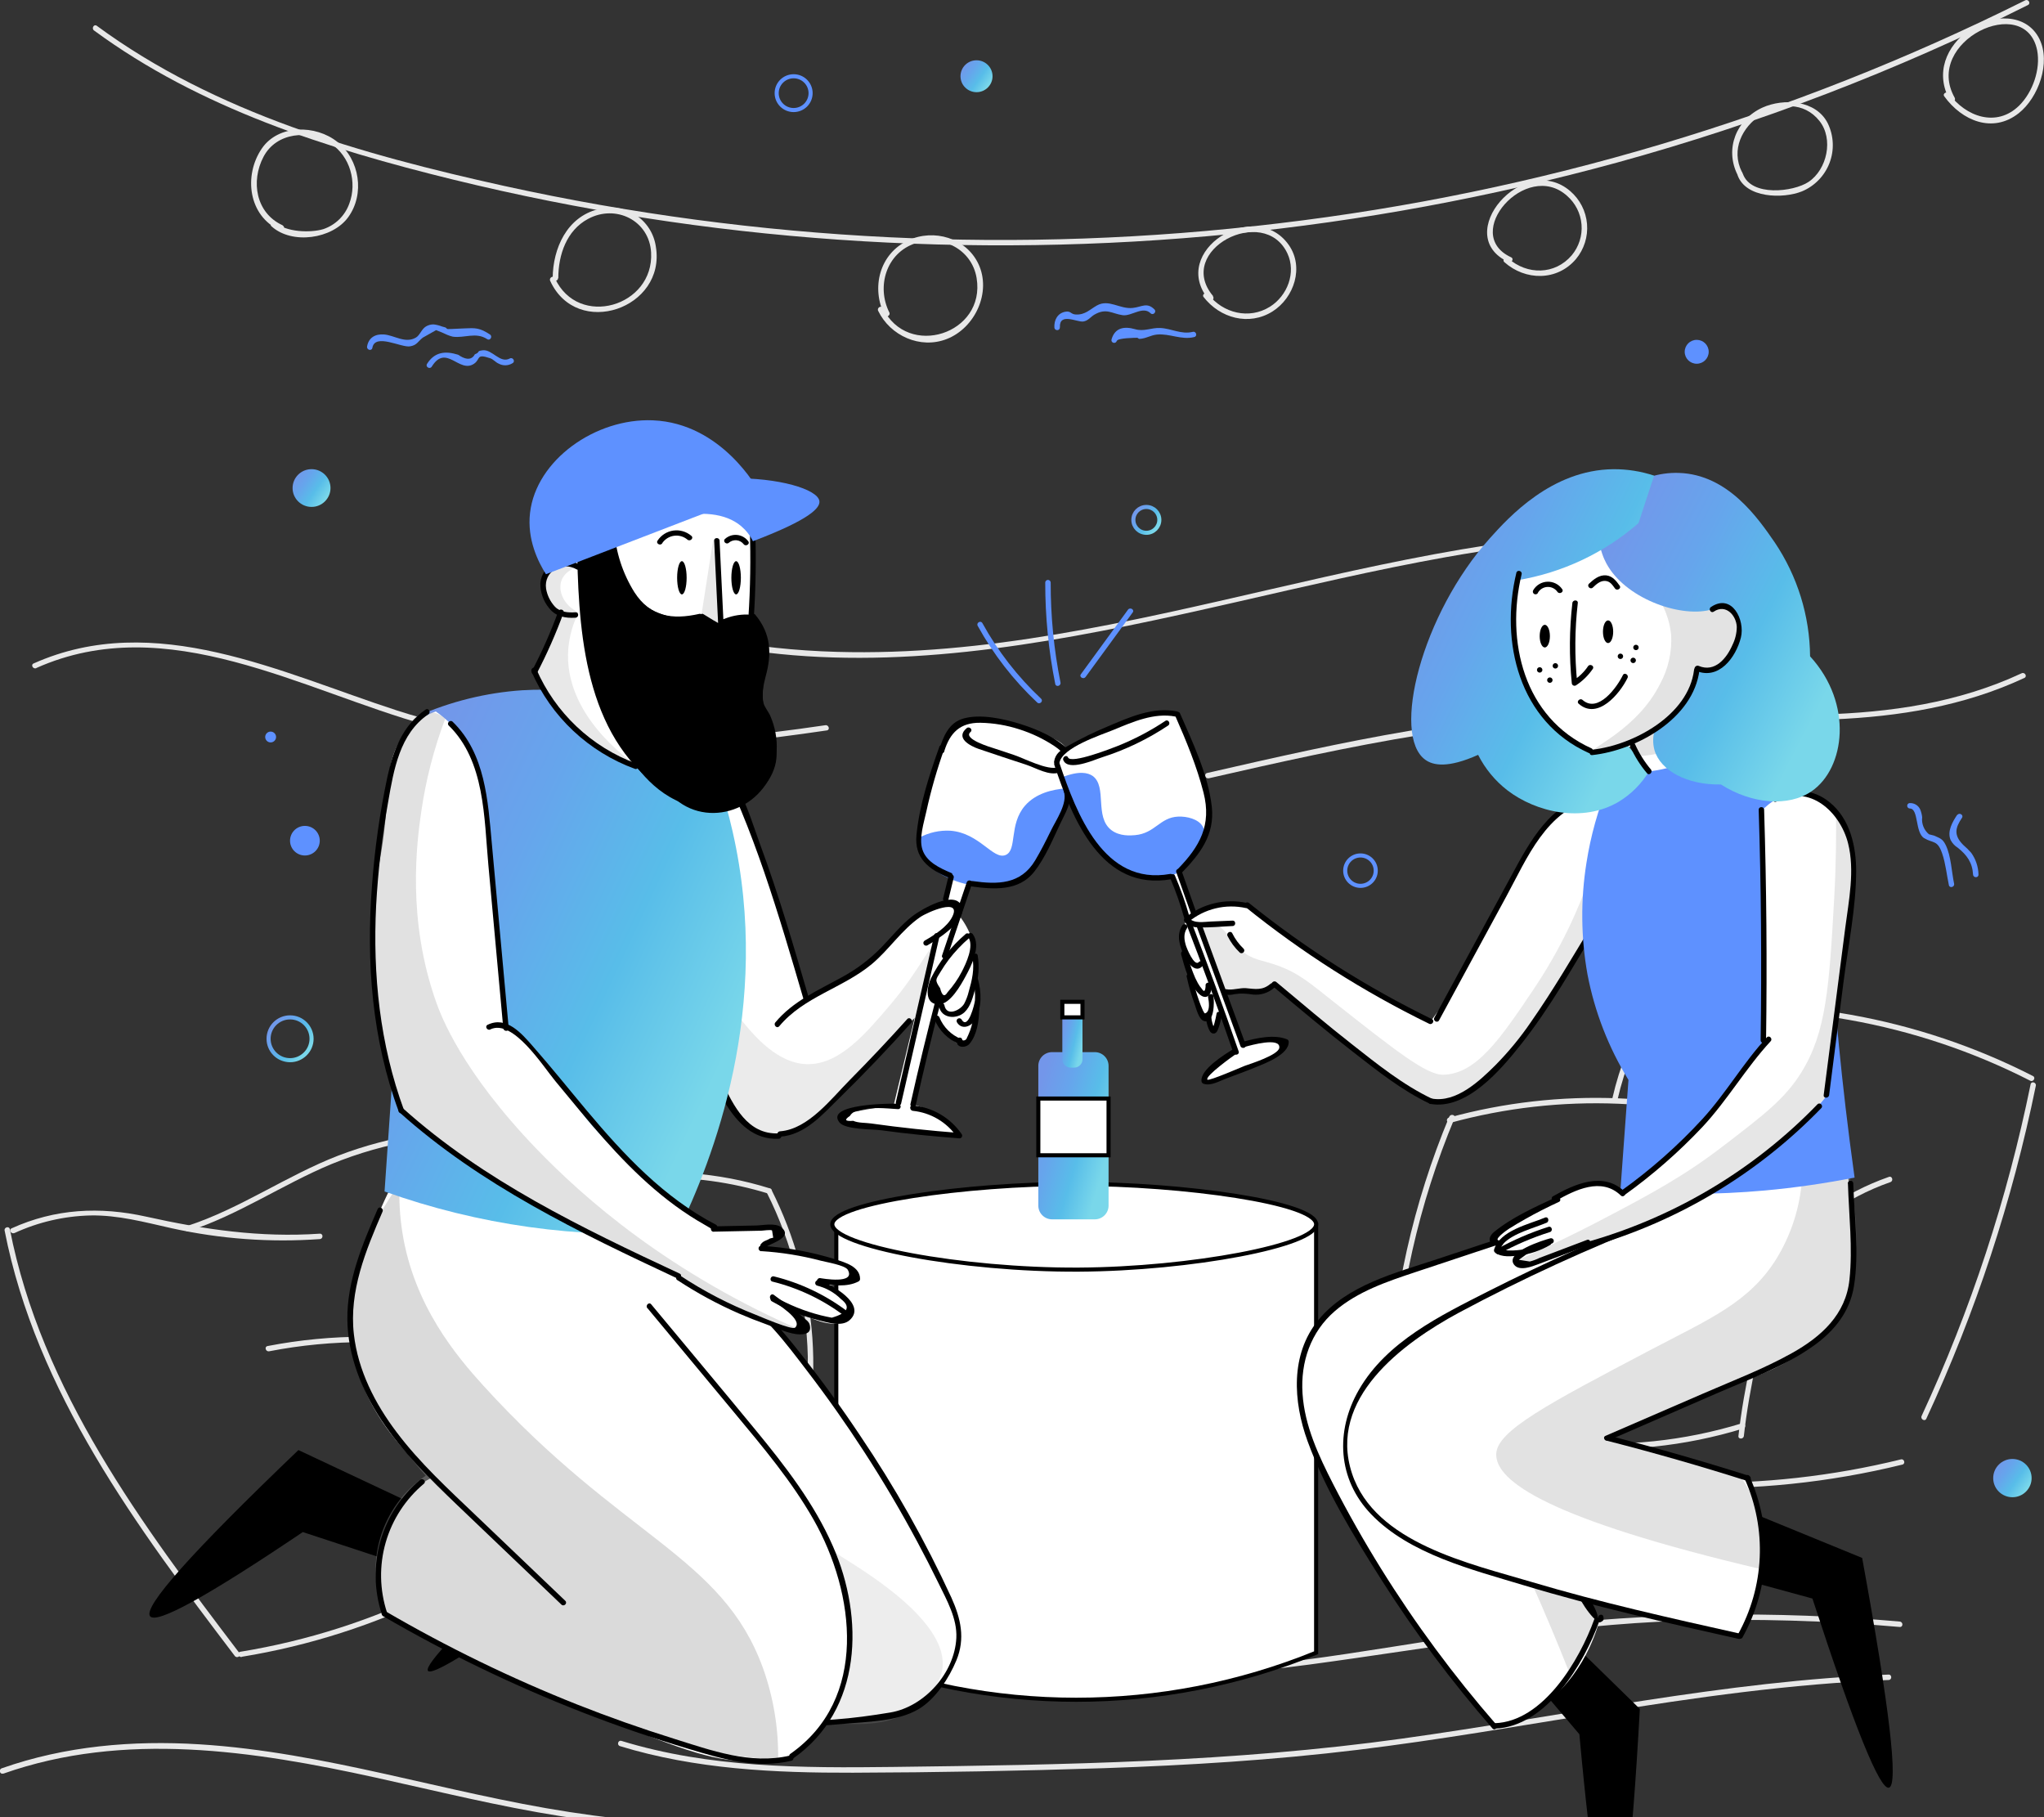 <svg width="270" height="240" viewBox="0 0 270 240" fill="none" xmlns="http://www.w3.org/2000/svg">
<rect x="0" y="0" width="270" height="240" fill="#333333" stroke="none"/>
<g clip-path="url(#clip0_19470_72226)">
<path d="M0.435 234.251C16.413 228.612 33.472 231.224 49.598 234.766C57.738 236.558 65.877 238.579 74.132 239.876C82.221 241.117 90.373 241.913 98.551 242.259C108.103 242.736 117.669 242.736 127.231 242.774C127.326 242.774 127.417 242.736 127.485 242.669C127.552 242.602 127.59 242.511 127.59 242.417C127.59 242.322 127.552 242.231 127.485 242.164C127.417 242.097 127.326 242.059 127.231 242.059C109.869 242.007 92.412 241.964 75.214 239.318C58.839 236.797 42.938 231.401 26.333 230.376C17.499 229.832 8.618 230.59 0.224 233.546C-0.211 233.698 -0.025 234.389 0.416 234.237L0.435 234.251Z" fill="#E8E8E8"/>
<path d="M81.892 230.614C91.865 233.67 102.293 234.156 112.659 234.127C123.726 234.092 134.793 233.892 145.859 233.527C157.039 233.145 168.215 232.459 179.323 231.11C190 229.808 200.596 227.959 211.206 226.248C223.885 224.198 236.616 222.372 249.462 221.881C249.941 221.881 249.941 221.152 249.462 221.166C227.816 221.996 206.624 226.643 185.231 229.618C162.943 232.721 140.459 233.088 117.993 233.364C105.928 233.512 93.723 233.493 82.083 229.923C81.638 229.789 81.451 230.476 81.892 230.614Z" fill="#E8E8E8"/>
<path d="M125.204 248.847C157.375 253.376 189.287 245.51 221.184 242.407C230.452 241.444 239.773 241.078 249.089 241.311C249.184 241.311 249.275 241.273 249.343 241.206C249.41 241.139 249.448 241.048 249.448 240.953C249.448 240.858 249.41 240.768 249.343 240.701C249.275 240.633 249.184 240.596 249.089 240.596C216.909 239.604 185.48 248.113 153.439 249.391C144.073 249.819 134.687 249.406 125.396 248.156C124.945 248.094 124.749 248.78 125.204 248.847Z" fill="#E8E8E8"/>
<path d="M127.115 217.509C141.881 222.557 157.658 221.894 172.912 219.849C189.388 217.638 205.614 214.606 222.281 214.053C231.841 213.76 241.41 214.036 250.937 214.878C251.416 214.916 251.416 214.201 250.937 214.163C234.53 212.711 218.015 212.959 201.659 214.901C185.777 216.808 170.058 220.474 154.014 220.684C144.95 220.798 135.901 219.759 127.306 216.822C126.866 216.67 126.679 217.361 127.115 217.509Z" fill="#E8E8E8"/>
<path d="M0.61 162.528C4.799 183.898 18.11 201.716 31.018 218.71C31.291 219.072 31.919 218.71 31.641 218.347C18.766 201.401 5.479 183.65 1.299 162.338C1.213 161.889 0.519 162.08 0.61 162.528Z" fill="#E8E8E8"/>
<path d="M1.895 162.859C5.04 161.409 8.451 160.616 11.916 160.528C15.608 160.457 19.098 161.42 22.689 162.22C29.102 163.636 35.687 164.118 42.239 163.65C42.717 163.622 42.717 162.907 42.239 162.935C34.377 163.474 26.96 162.387 19.309 160.685C13.194 159.327 7.277 159.627 1.531 162.23C1.11 162.421 1.473 163.035 1.895 162.845V162.859Z" fill="#E8E8E8"/>
<path d="M24.872 162.611C31.522 160.447 37.321 156.442 43.722 153.768C50.951 150.798 58.765 149.505 66.57 149.988C67.049 150.017 67.049 149.302 66.57 149.273C59.131 148.819 51.679 149.957 44.718 152.61C37.833 155.27 31.747 159.636 24.704 161.924C24.264 162.067 24.451 162.758 24.896 162.615L24.872 162.611Z" fill="#E8E8E8"/>
<path d="M31.934 218.816C49.823 215.896 66.425 207.717 79.608 195.33C79.943 195.01 79.436 194.505 79.101 194.825C66.006 207.128 49.515 215.252 31.747 218.153C31.268 218.225 31.484 218.916 31.934 218.84V218.816Z" fill="#E8E8E8"/>
<path d="M65.919 149.755C74.753 163.102 81.815 178.475 79.55 194.825C79.488 195.273 80.178 195.469 80.24 195.016C82.538 178.456 75.495 162.907 66.541 149.397C66.288 149.016 65.665 149.374 65.919 149.755Z" fill="#E8E8E8"/>
<path d="M35.567 178.465C43.949 176.844 52.566 176.855 60.943 178.498C61.394 178.589 61.585 177.898 61.135 177.812C52.626 176.138 43.871 176.125 35.356 177.774C34.878 177.864 35.093 178.551 35.548 178.465H35.567Z" fill="#E8E8E8"/>
<path d="M71.52 157.401C73.828 157.615 75.925 157.038 78.166 156.557C80.817 155.988 83.514 155.658 86.224 155.57C91.402 155.416 96.57 156.118 101.517 157.648C101.962 157.782 102.149 157.091 101.709 156.957C94.868 154.813 87.62 154.277 80.536 155.394C77.544 155.87 74.585 156.972 71.53 156.685C71.051 156.643 71.075 157.358 71.53 157.401H71.52Z" fill="#E8E8E8"/>
<path d="M64.453 207.104C72.108 207.221 79.758 206.653 87.311 205.407C91.218 204.754 95.096 203.919 98.922 202.904C101.68 202.165 104.346 201.383 106.453 199.377C106.784 199.057 106.276 198.552 105.941 198.871C103.422 201.255 99.798 201.97 96.518 202.78C93.112 203.616 89.678 204.31 86.214 204.863C79.018 205.993 71.737 206.503 64.453 206.389C64.358 206.389 64.266 206.426 64.199 206.493C64.132 206.56 64.094 206.651 64.094 206.746C64.094 206.841 64.132 206.932 64.199 206.999C64.266 207.066 64.358 207.104 64.453 207.104Z" fill="#E8E8E8"/>
<path d="M101.291 157.519C104.673 164.25 106.522 171.641 106.706 179.165C106.86 186.225 104.107 193.399 105.485 200.387C105.576 200.835 106.266 200.644 106.18 200.196C105.304 195.763 106.381 191.464 106.97 187.073C107.437 183.635 107.551 180.158 107.31 176.696C106.811 169.893 104.978 163.253 101.914 157.152C101.708 156.737 101.085 157.1 101.291 157.51V157.519Z" fill="#E8E8E8"/>
<path d="M82.776 179.662C88.552 176.067 94.698 173.097 101.109 170.805C101.54 170.652 101.353 169.961 100.917 170.114C94.445 172.431 88.241 175.432 82.412 179.066C82.019 179.309 82.378 179.928 82.776 179.685V179.662Z" fill="#E8E8E8"/>
<path d="M191.44 147.48C186.68 158.891 183.956 171.041 183.391 183.384C183.367 183.861 184.085 183.861 184.109 183.384C184.682 171.105 187.401 159.02 192.144 147.671C192.321 147.247 191.622 147.061 191.449 147.48H191.44Z" fill="#E8E8E8"/>
<path d="M191.578 148.295C206.108 144.318 221.522 144.95 235.675 150.101C236.106 150.259 236.293 149.568 235.862 149.41C221.586 144.225 206.044 143.593 191.391 147.604C191.299 147.628 191.221 147.688 191.173 147.771C191.125 147.853 191.113 147.95 191.137 148.042C191.162 148.134 191.222 148.212 191.305 148.259C191.388 148.307 191.486 148.319 191.578 148.295Z" fill="#E8E8E8"/>
<path d="M183.665 184.447C198.042 191.902 214.79 193.418 230.281 188.665C230.722 188.532 230.535 187.841 230.095 187.979C214.789 192.681 198.239 191.191 184.029 183.832C183.618 183.617 183.254 184.232 183.665 184.447Z" fill="#E8E8E8"/>
<path d="M236.061 149.988C236.353 163.531 231.115 176.315 229.636 189.653C229.583 190.106 230.301 190.106 230.354 189.653C231.833 176.306 237.057 163.536 236.779 149.988C236.779 149.894 236.741 149.803 236.674 149.736C236.607 149.669 236.515 149.631 236.42 149.631C236.325 149.631 236.234 149.669 236.166 149.736C236.099 149.803 236.061 149.894 236.061 149.988Z" fill="#E8E8E8"/>
<path d="M199.753 175.138C205.661 170.208 212.229 166.121 219.269 162.992C219.69 162.801 219.321 162.187 218.905 162.372C211.813 165.534 205.197 169.66 199.245 174.633C198.891 174.928 199.398 175.434 199.753 175.138Z" fill="#E8E8E8"/>
<path d="M213.667 145.22C214.618 141.088 216.212 137.129 218.393 133.489C218.435 133.408 218.444 133.314 218.418 133.226C218.392 133.139 218.334 133.064 218.255 133.018C218.177 132.972 218.083 132.957 217.994 132.978C217.905 132.998 217.827 133.051 217.775 133.126C215.561 136.824 213.945 140.845 212.987 145.043C212.882 145.487 213.576 145.682 213.677 145.229L213.667 145.22Z" fill="#E8E8E8"/>
<path d="M219.023 134C235.918 131.957 253.039 134.999 268.182 142.733C268.589 142.943 268.952 142.323 268.541 142.113C253.289 134.319 236.042 131.251 219.023 133.304C218.544 133.361 218.544 134.076 219.023 134.019V134Z" fill="#E8E8E8"/>
<path d="M268.231 143.205C265.153 158.313 260.321 173.014 253.833 187.012C253.642 187.426 254.259 187.789 254.456 187.374C260.972 173.322 265.826 158.563 268.92 143.396C269.016 142.947 268.322 142.752 268.231 143.205Z" fill="#E8E8E8"/>
<path d="M196.985 190.707C199.815 193.438 203.573 194.301 207.346 194.963C212.106 195.796 216.918 196.304 221.748 196.484C231.69 196.833 241.632 195.807 251.29 193.433C251.74 193.324 251.549 192.637 251.099 192.747C242.089 194.959 232.827 195.993 223.549 195.822C218.781 195.726 214.025 195.307 209.314 194.568C205.139 193.91 200.648 193.247 197.492 190.201C197.157 189.882 196.65 190.387 196.985 190.707Z" fill="#E8E8E8"/>
<path d="M234.684 166.949C238.539 161.971 243.759 158.211 249.714 156.123C250.145 155.971 249.958 155.279 249.522 155.432C243.446 157.549 238.116 161.374 234.177 166.443C233.894 166.801 234.402 167.311 234.684 166.949Z" fill="#E8E8E8"/>
<path d="M4.801 88.225C22.105 80.498 39.94 91.228 56.464 95.8C73.7 100.566 91.775 99.032 109.223 96.467C109.677 96.4 109.481 95.714 109.031 95.781C90.109 98.56 70.856 99.813 52.399 93.822C37.13 88.869 20.453 80.474 4.437 87.625C4.016 87.811 4.38 88.43 4.801 88.24V88.225Z" fill="#E8E8E8"/>
<path d="M78.721 80.311C115.286 95.689 154.337 80.125 190.97 73.59C202.409 71.55 214.005 70.358 225.631 71.011C226.109 71.035 226.109 70.32 225.631 70.296C186.369 68.094 149.693 87.194 110.542 86.093C99.764 85.793 89.043 83.882 79.084 79.696C78.663 79.52 78.294 80.135 78.721 80.311Z" fill="#E8E8E8"/>
<path d="M159.648 102.797C178.254 98.535 196.918 94.469 216.113 94.693C233.35 94.903 251.295 97.048 267.412 89.536C267.828 89.34 267.464 88.725 267.048 88.921C250.18 96.781 231.282 93.912 213.307 93.964C195.036 94.012 177.168 98.03 159.452 102.091C159.002 102.196 159.193 102.887 159.643 102.783L159.648 102.797Z" fill="#E8E8E8"/>
<path d="M12.418 4.023C26.394 14.306 43.21 19.64 59.901 23.729C76.607 27.818 93.635 30.471 110.797 31.657C145.423 34.071 180.21 30.62 213.677 21.451C232.386 16.308 250.542 9.345 267.882 0.663C268.298 0.453 267.934 -0.162 267.523 0.043C236.582 15.474 203.187 25.443 168.823 29.507C134.7 33.61 100.126 31.933 66.566 24.549C47.773 20.388 28.463 14.944 12.782 3.404C12.409 3.132 12.054 3.752 12.418 4.023Z" fill="#E8E8E8"/>
<path d="M37.355 29.764C33.793 28.158 33.104 23.949 34.808 20.707C36.513 17.466 40.798 17.094 43.675 18.958C46.261 20.636 47.195 24.087 46.141 26.89C45.863 27.673 45.411 28.382 44.818 28.966C44.225 29.55 43.507 29.992 42.718 30.26C40.965 30.789 37.767 30.651 36.369 29.383C36.024 29.073 35.517 29.578 35.861 29.888C38.567 32.343 43.915 31.571 46.002 28.677C48.215 25.622 47.516 21.089 44.566 18.743C41.727 16.465 36.776 16.398 34.583 19.616C32.146 23.191 32.816 28.534 36.977 30.408C37.394 30.594 37.758 29.979 37.336 29.788L37.355 29.764Z" fill="#E8E8E8"/>
<path d="M73.749 36.724C73.749 33.678 74.832 30.431 77.68 28.911C81.343 26.938 85.767 29.116 86.007 33.344C86.409 40.494 76.373 43.44 73.295 36.733C73.103 36.314 72.486 36.681 72.677 37.096C76.22 44.813 87.999 40.752 86.634 32.577C86.514 31.727 86.213 30.913 85.751 30.19C85.288 29.466 84.676 28.849 83.954 28.381C83.232 27.912 82.418 27.603 81.567 27.474C80.715 27.346 79.845 27.4 79.016 27.633C74.879 28.658 73.036 32.81 73.007 36.724C73.007 36.819 73.045 36.91 73.113 36.977C73.18 37.044 73.271 37.081 73.367 37.081C73.462 37.081 73.553 37.044 73.62 36.977C73.688 36.91 73.726 36.819 73.726 36.724H73.749Z" fill="#E8E8E8"/>
<path d="M117.471 41.258C115.756 37.84 117.068 33.421 120.894 32.139C124.466 30.942 128.378 32.92 129.005 36.724C130.231 44.103 119.908 47.44 116.618 40.695C116.417 40.28 115.8 40.643 116.001 41.057C117.595 44.346 121.56 46.148 125.064 44.775C128.813 43.312 130.992 38.579 129.249 34.87C127.631 31.424 123.355 30.175 119.97 31.743C116.163 33.511 115.053 38.03 116.848 41.62C117.054 42.03 117.676 41.667 117.471 41.258Z" fill="#E8E8E8"/>
<path d="M160.248 39.108C155.144 33.054 166.98 26.895 170.059 33.473C171.242 36 170.059 39.065 167.746 40.514C164.993 42.225 161.56 41.372 159.607 38.869C159.329 38.512 158.707 38.869 158.989 39.231C161.149 42.02 164.984 43.088 168.086 41.138C170.959 39.322 172.29 35.27 170.236 32.348C165.807 26.042 154.302 33.173 159.703 39.622C159.999 39.975 160.502 39.47 160.21 39.117L160.248 39.108Z" fill="#E8E8E8"/>
<path d="M199.613 33.983C192.938 30.913 201.59 21.055 206.972 25.841C208.094 26.809 208.79 28.177 208.91 29.651C209.03 31.124 208.564 32.585 207.613 33.721C205.396 36.319 201.724 36.338 199.225 34.116C198.88 33.807 198.372 34.312 198.717 34.622C201.489 37.091 205.684 37.148 208.178 34.212C209.253 32.916 209.776 31.254 209.636 29.58C209.497 27.905 208.705 26.352 207.431 25.25C201.241 19.902 191.631 31.09 199.249 34.603C199.665 34.793 200.034 34.178 199.613 33.983Z" fill="#E8E8E8"/>
<path d="M230.094 22.714C227.135 16.77 236.261 10.859 240.326 15.96C242.241 18.343 241.346 22.395 238.889 24.03C236.878 25.36 231.31 25.999 230.223 22.957C230.065 22.529 229.371 22.714 229.529 23.148C230.616 26.18 235.499 26.28 238.018 25.279C238.852 24.932 239.606 24.419 240.234 23.771C240.863 23.124 241.352 22.356 241.672 21.514C241.992 20.672 242.136 19.774 242.095 18.875C242.055 17.976 241.831 17.094 241.437 16.284C239.89 13.209 235.619 12.947 232.818 14.206C229.347 15.784 227.805 19.654 229.51 23.072C229.716 23.487 230.333 23.124 230.127 22.714H230.094Z" fill="#E8E8E8"/>
<path d="M258.207 12.915C253.999 5.474 267.539 -1.052 269.095 6.641C269.574 9.12 268.516 12.166 266.73 13.935C263.752 16.876 259.672 15.436 257.446 12.362C257.178 11.99 256.555 12.362 256.828 12.724C259.16 15.951 263.22 17.667 266.658 14.955C269.268 12.891 270.934 8.281 269.397 5.149C267.654 1.622 263.081 1.917 260.266 3.843C257.039 6.055 255.574 9.726 257.58 13.272C257.628 13.354 257.706 13.414 257.798 13.439C257.89 13.463 257.988 13.45 258.071 13.403C258.153 13.356 258.214 13.278 258.238 13.186C258.263 13.094 258.25 12.997 258.202 12.915H258.207Z" fill="#E8E8E8"/>
<path d="M41.153 66.949C42.535 66.949 43.657 65.833 43.657 64.456C43.657 63.079 42.535 61.963 41.153 61.963C39.77 61.963 38.648 63.079 38.648 64.456C38.648 65.833 39.77 66.949 41.153 66.949Z" fill="url(#paint0_linear_19470_72226)"/>
<path d="M128.991 12.175C130.16 12.175 131.108 11.232 131.108 10.068C131.108 8.904 130.16 7.961 128.991 7.961C127.823 7.961 126.875 8.904 126.875 10.068C126.875 11.232 127.823 12.175 128.991 12.175Z" fill="url(#paint1_linear_19470_72226)"/>
<path d="M151.425 70.368C152.372 70.368 153.139 69.604 153.139 68.662C153.139 67.719 152.372 66.955 151.425 66.955C150.478 66.955 149.711 67.719 149.711 68.662C149.711 69.604 150.478 70.368 151.425 70.368Z" stroke="url(#paint2_linear_19470_72226)" stroke-width="0.54" stroke-miterlimit="10"/>
<path d="M265.827 197.742C267.228 197.742 268.364 196.611 268.364 195.216C268.364 193.821 267.228 192.689 265.827 192.689C264.425 192.689 263.289 193.821 263.289 195.216C263.289 196.611 264.425 197.742 265.827 197.742Z" fill="url(#paint3_linear_19470_72226)"/>
<path d="M38.316 140.021C39.884 140.021 41.155 138.755 41.155 137.194C41.155 135.633 39.884 134.367 38.316 134.367C36.748 134.367 35.477 135.633 35.477 137.194C35.477 138.755 36.748 140.021 38.316 140.021Z" stroke="url(#paint4_linear_19470_72226)" stroke-width="0.54" stroke-miterlimit="10"/>
<path d="M40.276 112.987C41.36 112.987 42.239 112.112 42.239 111.033C42.239 109.953 41.36 109.078 40.276 109.078C39.191 109.078 38.312 109.953 38.312 111.033C38.312 112.112 39.191 112.987 40.276 112.987Z" fill="#5E91FF"/>
<path d="M224.124 48.04C224.999 48.04 225.709 47.334 225.709 46.463C225.709 45.591 224.999 44.885 224.124 44.885C223.249 44.885 222.539 45.591 222.539 46.463C222.539 47.334 223.249 48.04 224.124 48.04Z" fill="#5E91FF"/>
<path d="M104.835 14.534C106.072 14.534 107.075 13.535 107.075 12.303C107.075 11.071 106.072 10.072 104.835 10.072C103.597 10.072 102.594 11.071 102.594 12.303C102.594 13.535 103.597 14.534 104.835 14.534Z" stroke="#5E91FF" stroke-width="0.54" stroke-miterlimit="10"/>
<path d="M179.711 116.996C180.824 116.996 181.727 116.098 181.727 114.989C181.727 113.881 180.824 112.982 179.711 112.982C178.598 112.982 177.695 113.881 177.695 114.989C177.695 116.098 178.598 116.996 179.711 116.996Z" stroke="#5E91FF" stroke-width="0.54" stroke-miterlimit="10"/>
<path d="M35.749 98.053C35.94 98.053 36.123 97.978 36.257 97.844C36.392 97.71 36.468 97.528 36.468 97.338C36.468 97.148 36.392 96.967 36.257 96.832C36.123 96.698 35.94 96.623 35.749 96.623C35.559 96.623 35.376 96.698 35.242 96.832C35.107 96.967 35.031 97.148 35.031 97.338C35.031 97.528 35.107 97.71 35.242 97.844C35.376 97.978 35.559 98.053 35.749 98.053Z" fill="#5E91FF"/>
<path d="M49.185 45.947C49.525 43.95 53.015 45.947 54.164 45.742C55.079 45.594 55.179 45.118 55.849 44.593L57.607 43.602C58.114 43.792 58.617 44.002 59.105 44.236C59.335 44.331 59.572 44.408 59.814 44.465C61.351 44.684 62.869 43.812 64.358 44.793C64.746 45.051 65.105 44.431 64.722 44.178C63.362 43.282 62.806 43.301 61.317 43.373C57.683 43.549 59.881 43.454 58.368 43.115C58.016 42.978 57.647 42.887 57.272 42.844C56.916 42.841 56.566 42.936 56.261 43.12C55.682 43.464 55.476 44.274 54.94 44.584C53.532 45.408 52.091 44.279 50.731 44.174C49.572 44.083 48.691 44.593 48.49 45.756C48.414 46.233 49.103 46.4 49.185 45.947Z" fill="#5E91FF"/>
<path d="M57.03 48.427C58.945 45.338 60.659 49.38 62.622 48.036C63.527 47.426 62.833 46.663 64.767 47.321C65.15 47.45 65.481 47.859 65.854 48.017C66.139 48.175 66.462 48.254 66.788 48.245C67.114 48.235 67.432 48.139 67.707 47.964C68.114 47.745 67.75 47.125 67.343 47.345C66.05 48.045 65.026 46.129 63.781 46.263C62.857 46.363 63.494 46.51 62.732 46.787C62.359 47.496 61.708 47.573 60.779 47.02C60.693 46.947 60.596 46.888 60.492 46.844C58.844 46.329 57.403 46.458 56.407 48.064C56.163 48.46 56.786 48.818 57.03 48.427Z" fill="#5E91FF"/>
<path d="M137.52 92.275C134.426 89.375 131.81 86.008 129.768 82.298C129.543 81.893 128.925 82.255 129.15 82.66C131.222 86.424 133.875 89.841 137.012 92.785C137.347 93.1 137.859 92.594 137.52 92.28V92.275Z" fill="#5E91FF"/>
<path d="M140.086 90.145C139.214 85.799 138.78 81.377 138.789 76.945C138.789 76.851 138.751 76.76 138.683 76.693C138.616 76.626 138.525 76.588 138.429 76.588C138.334 76.588 138.243 76.626 138.176 76.693C138.108 76.76 138.07 76.851 138.07 76.945C138.065 81.441 138.507 85.927 139.392 90.335C139.483 90.788 140.177 90.597 140.086 90.145Z" fill="#5E91FF"/>
<path d="M143.401 89.406L149.625 80.883C149.898 80.512 149.276 80.154 149.003 80.521L142.779 89.044C142.506 89.421 143.128 89.778 143.396 89.406H143.401Z" fill="#5E91FF"/>
<path d="M140.01 43.245C139.904 41.219 142.279 42.578 143.088 42.463C143.72 42.373 144.046 41.877 144.525 41.577C146.143 40.623 146.871 41.429 148.302 41.629C149.461 41.791 150.974 40.371 151.989 41.377C152.315 41.701 152.822 41.195 152.497 40.867C151.486 39.87 150.835 40.547 149.624 40.671C147.9 40.852 146.473 39.456 144.893 40.347C143.974 40.862 143.352 41.596 142.121 41.539C141.417 41.51 141.475 41.029 140.713 41.172C139.67 41.372 139.229 42.292 139.277 43.245C139.301 43.722 140.019 43.722 139.995 43.245H140.01Z" fill="#5E91FF"/>
<path d="M147.529 45.024C147.639 44.628 149.976 44.619 150.215 44.609C150.311 44.609 150.402 44.767 150.517 44.757C151.384 44.719 151.953 44.28 152.815 44.185C154.525 44.023 156.038 44.938 157.756 44.514C158.207 44.404 158.015 43.718 157.565 43.828C156.023 44.204 154.764 43.384 153.256 43.318C152.044 43.265 151.144 43.828 149.928 43.475C148.564 43.084 147.28 43.232 146.825 44.833C146.8 44.925 146.812 45.023 146.859 45.106C146.907 45.188 146.985 45.249 147.077 45.274C147.169 45.3 147.267 45.287 147.35 45.24C147.433 45.194 147.494 45.116 147.52 45.024H147.529Z" fill="#5E91FF"/>
<path d="M252.303 106.782C253.452 106.83 252.964 109.967 254.161 110.691C255.358 111.416 255.928 110.887 256.555 112.741C257 114.033 257.153 115.568 257.436 116.902C257.532 117.35 258.221 117.16 258.125 116.712C257.795 115.148 257.723 113.046 257.019 111.611C256.603 110.763 256.268 110.724 255.487 110.362L254.802 110.186C254.477 109.914 254.224 109.565 254.068 109.171C253.911 108.778 253.856 108.351 253.907 107.931C253.867 107.572 253.777 107.221 253.639 106.887C253.519 106.634 253.327 106.421 253.087 106.276C252.847 106.13 252.57 106.057 252.289 106.067C251.81 106.067 251.81 106.763 252.289 106.782H252.303Z" fill="#5E91FF"/>
<path d="M258.53 107.617C257.918 108.541 257.175 109.795 257.669 110.953C257.89 111.373 258.221 111.725 258.626 111.974C259.818 112.927 260.541 113.933 260.628 115.496C260.652 115.973 261.37 115.973 261.346 115.496C261.32 114.469 260.987 113.473 260.388 112.636C260.061 112.263 259.707 111.915 259.33 111.592C258.009 110.267 258.315 109.29 259.167 108.008C259.421 107.621 258.799 107.264 258.545 107.645L258.53 107.617Z" fill="#5E91FF"/>
<path d="M173.852 218.282C153.543 226.561 130.778 226.561 110.469 218.282V161.771H173.852V218.282Z" fill="white" stroke="black" stroke-width="0.54" stroke-miterlimit="10"/>
<path d="M173.856 161.686C173.894 164.474 157.26 167.601 142.537 167.682C127.067 167.773 109.907 164.517 109.945 161.686C109.984 158.854 127.661 156.357 141.987 156.361C156.312 156.366 173.812 158.826 173.856 161.686Z" fill="white" stroke="black" stroke-width="0.54" stroke-miterlimit="10"/>
<path d="M144.616 138.957H138.976C137.971 138.957 137.156 139.768 137.156 140.768V159.23C137.156 160.231 137.971 161.042 138.976 161.042H144.616C145.621 161.042 146.435 160.231 146.435 159.23V140.768C146.435 139.768 145.621 138.957 144.616 138.957Z" fill="url(#paint5_linear_19470_72226)"/>
<path d="M141.899 133.279H141.42C140.817 133.279 140.328 133.766 140.328 134.366V139.915C140.328 140.515 140.817 141.002 141.42 141.002H141.899C142.501 141.002 142.99 140.515 142.99 139.915V134.366C142.99 133.766 142.501 133.279 141.899 133.279Z" fill="url(#paint6_linear_19470_72226)"/>
<path d="M142.99 132.312H140.328V134.367H142.99V132.312Z" fill="white" stroke="black" stroke-width="0.54" stroke-miterlimit="10"/>
<path d="M146.435 145.088H137.156V152.581H146.435V145.088Z" fill="white" stroke="black" stroke-width="0.54" stroke-miterlimit="10"/>
<path d="M78.136 213.746L71.031 211.906C61.879 218.37 57.048 221.294 56.537 220.677C55.95 219.965 61.113 214.542 72.026 204.408L83.398 209.361L78.136 213.746Z" fill="black"/>
<path d="M67.572 162.589C66.787 164.424 67.505 167.832 68.98 174.591C69.938 179.067 70.503 181.575 71.403 184.34C72.763 188.534 75.86 196.214 83.258 205.066C82.148 205.723 81.12 206.506 80.194 207.401C75.722 211.691 74.927 217.412 74.754 219.743C76.828 220.524 79.901 221.649 83.674 222.836C91.067 225.181 95.965 226.735 101.84 227.346C107.576 227.918 113.367 227.558 118.986 226.278C120.603 225.674 122.072 224.733 123.295 223.518C123.932 222.884 126.522 220.214 126.695 216.334C126.786 214.289 126.029 212.626 124.516 209.384C123.151 206.467 122.175 205.094 120.346 202.024C117.502 197.258 117.66 196.838 115.414 193.034C113.387 189.659 111.161 186.405 108.749 183.291C105.512 178.948 104.057 177.437 98.115 170.382C88.213 158.632 87.902 157.679 85.432 156.821C78.786 154.504 69.76 157.45 67.572 162.589Z" fill="white"/>
<path opacity="0.19" d="M68.003 161.77C67.486 164.848 67.367 167.98 67.649 171.089C68.08 175.784 69.31 178.935 71.417 184.34C74.955 193.431 78.752 199.008 79.624 200.266C81.06 202.321 82.338 203.951 83.272 205.066C82.164 205.725 81.136 206.509 80.208 207.402C75.602 211.811 74.812 217.675 74.634 220.058C80.174 222.003 84.862 223.333 88.242 224.21C95.166 225.941 102.23 227.058 109.352 227.547C114.317 227.895 117.621 227.818 120.585 225.721C121.126 225.34 123.98 223.338 124.463 220.539C125.531 214.343 114.351 207.621 111.421 205.762C101.696 199.685 87.543 187.682 68.003 161.77Z" fill="#9E9E9E"/>
<path d="M96.837 170.925C100.897 173.428 103.798 177.379 106.652 181.107C109.289 184.549 111.788 188.094 114.15 191.742C116.668 195.622 119.019 199.605 121.203 203.692C122.16 205.475 123.083 207.275 123.97 209.093C125.057 211.329 126.455 213.764 126.326 216.334C126.096 220.972 122.088 225.419 117.612 226.172C112.733 226.988 107.657 227.531 102.711 227.078C93.164 226.201 83.837 222.512 74.73 219.728C74.29 219.594 74.098 220.285 74.539 220.419C82.741 222.926 91.005 226.006 99.499 227.378C103.369 227.988 107.303 228.094 111.201 227.693C114.385 227.388 118.584 227.402 121.38 225.705C123.601 224.366 125.363 221.625 126.331 219.294C127.528 216.405 126.915 213.755 125.67 210.995C122.231 203.532 118.187 196.36 113.58 189.549C111.157 185.914 108.593 182.377 105.886 178.938C103.339 175.725 100.748 172.498 97.21 170.306C96.813 170.062 96.454 170.682 96.846 170.925H96.837Z" fill="black"/>
<path d="M75.113 219.742C75.424 217.382 75.759 214.975 76.611 212.734C77.689 209.922 79.613 208.144 82.122 206.538C82.51 206.29 82.151 205.67 81.763 205.923C79.345 207.462 77.401 209.126 76.223 211.795C75.117 214.298 74.749 217.039 74.394 219.737C74.332 220.214 75.055 220.185 75.113 219.737V219.742Z" fill="black"/>
<path d="M69.763 180.493C73.478 193.03 80.637 204.285 90.433 212.988C90.778 213.293 91.285 212.788 90.94 212.478C81.232 203.865 74.137 192.719 70.457 180.302C70.432 180.211 70.371 180.133 70.288 180.086C70.205 180.039 70.106 180.027 70.014 180.052C69.922 180.077 69.844 180.138 69.797 180.221C69.75 180.303 69.738 180.401 69.763 180.493Z" fill="black"/>
<path d="M57.556 200.037L39.419 191.514C25.374 204.95 18.845 212.268 19.831 213.47C20.703 214.528 27.425 210.819 39.998 202.344L54.947 207.258L57.556 200.037Z" fill="black"/>
<path d="M51.267 157.527C51.009 158.07 50.635 158.861 50.205 159.834C49.036 162.359 48.042 164.962 47.231 167.623C46.478 170.688 46.219 173.853 46.465 176.999C47.346 186.733 55.38 193.645 57.142 195.113C56.093 195.619 55.124 196.277 54.27 197.067C52.86 198.418 51.793 200.083 51.157 201.925C49.343 206.615 50.334 211.358 50.77 213.074C52.599 214.166 55.079 215.62 58.138 217.231C60.968 218.737 65.253 220.911 78.923 226.555C90.984 231.498 94.58 232.689 99.789 232.604C101.345 232.58 102.897 232.446 104.433 232.203C106.41 230.77 108.094 228.976 109.399 226.917C110.986 224.365 111.969 221.486 112.271 218.499C112.918 213.255 111.534 209.184 110.567 206.439C109.61 203.712 108.315 201.114 106.712 198.707C99.708 188.077 90.481 177.733 84.879 170.855C82.035 167.375 78.052 162.246 73.632 155.648L51.267 157.527Z" fill="white"/>
<path opacity="0.38" d="M52.779 156.316C52.688 158.488 52.815 160.663 53.157 162.809C54.689 172.481 60.339 179.13 63.844 183.001C82.177 203.16 95.406 205.434 100.793 220.33C102.177 224.21 102.851 228.306 102.785 232.423C99.254 232.227 95.744 231.748 92.29 230.993C86.879 229.816 83.116 228.286 76.254 225.497C75.043 225.02 69.93 222.909 63.121 219.6C58.127 217.174 53.947 214.929 50.758 213.151C49.429 209.944 49.248 206.38 50.245 203.056C51.243 199.731 53.358 196.85 56.236 194.894C54.321 192.746 52.603 190.431 51.103 187.978C49.236 184.912 47.421 181.142 46.679 178.477C43.979 168.858 51.161 158.566 52.779 156.316Z" fill="#9E9E9E"/>
<path d="M49.901 159.652C47.9 164.286 45.822 169.143 45.884 174.296C45.942 179.025 47.771 183.577 50.337 187.495C53.124 191.742 56.786 195.317 60.435 198.816C65.006 203.192 69.582 207.562 74.162 211.925C74.497 212.244 75.005 211.739 74.67 211.42L62.934 200.218C59.257 196.705 55.46 193.234 52.401 189.164C49.528 185.374 47.292 180.988 46.746 176.226C46.09 170.506 48.316 165.153 50.533 160.019C50.711 159.6 50.093 159.238 49.911 159.657L49.901 159.652Z" fill="black"/>
<path d="M55.493 195.448C52.978 197.566 51.154 200.382 50.252 203.537C49.35 206.691 49.411 210.041 50.427 213.161C50.571 213.595 51.265 213.409 51.121 212.97C50.139 209.973 50.079 206.751 50.948 203.719C51.818 200.687 53.577 197.983 56 195.953C56.355 195.653 55.847 195.152 55.493 195.448Z" fill="black"/>
<path d="M85.533 172.781L97.025 186.605C100.769 191.114 104.59 195.628 107.491 200.743C112.964 210.401 114.74 224.406 104.398 231.637C104.025 231.899 104.398 232.519 104.762 232.252C113.945 225.831 114.17 213.661 110.029 204.228C107.539 198.536 103.694 193.588 99.768 188.817C95.21 183.278 90.604 177.782 86.017 172.262C85.725 171.909 85.217 172.419 85.51 172.772L85.533 172.781Z" fill="black"/>
<path d="M50.543 213.416C58.976 218.33 67.78 222.582 76.877 226.134C81.473 227.926 86.138 229.533 90.872 230.953C95.335 232.293 99.883 233.661 104.551 232.545C104.997 232.44 104.81 231.749 104.36 231.859C99.17 233.094 93.903 231.168 88.981 229.623C84.684 228.279 80.442 226.779 76.254 225.123C67.511 221.655 59.043 217.536 50.921 212.801C50.84 212.765 50.748 212.76 50.664 212.787C50.579 212.814 50.507 212.871 50.463 212.947C50.418 213.024 50.403 213.114 50.422 213.201C50.44 213.287 50.49 213.364 50.562 213.416H50.543Z" fill="black"/>
<path d="M91.534 99.481C93.226 100.126 94.74 101.16 95.954 102.498C97.577 104.324 98.099 106.212 98.578 107.789C100.105 112.861 97.39 102.317 102.408 118.343C103.653 122.323 105.046 126.899 106.53 131.99C108.555 131.088 110.506 130.032 112.367 128.83C113.378 128.208 114.348 127.52 115.268 126.771C117.945 124.564 118.208 123.334 120.224 121.728C121.575 120.664 123.117 119.866 124.768 119.377L125.467 115.597C124.497 115.278 123.618 114.732 122.904 114.003C122.191 113.275 121.664 112.386 121.368 111.412C121.571 109.417 121.913 107.439 122.393 105.492C123.193 102.228 124.366 99.066 125.888 96.068C126.559 95.647 127.288 95.326 128.052 95.115C129.048 94.852 130.681 94.638 135.043 96.068C138.576 97.226 140.343 97.808 140.918 99.004C141.32 99.853 141.152 101.273 140.808 104.109C140.713 105.253 140.523 106.387 140.238 107.499C139.687 109.405 138.892 110.74 137.638 112.79C136.623 114.439 136.115 115.268 135.67 115.65C133.544 117.495 130.264 117.113 128.383 116.703L126.515 120.698C127.232 121.554 127.806 122.52 128.215 123.558C128.751 124.916 128.823 125.965 128.943 128.015C129.107 130.018 129.036 132.034 128.732 134.021C128.368 136.304 128.148 137.663 127.358 137.916C125.864 138.392 123.528 134.517 123.389 134.321L120.626 145.895C122.21 146.271 123.685 147.006 124.935 148.045C125.618 148.615 126.225 149.271 126.74 149.995C116.207 149.283 110.94 148.523 110.94 147.716C110.94 147.166 113.307 146.597 118.041 146.01C118.97 142.155 119.897 138.299 120.823 134.441C118.669 136.398 116.62 138.466 114.684 140.637C112.592 142.992 111.208 144.332 108.46 147.001C107.422 148.047 106.181 148.871 104.811 149.423C103.823 149.886 102.732 150.089 101.642 150.014C100.11 149.842 98.865 148.927 97.644 147.545C95.111 144.684 94.197 141.534 93.306 138.831C91.036 131.957 90.768 133.587 87.742 124.664C86.014 119.587 85.147 117.037 85.042 115.578C84.836 112.804 85.157 106.936 91.534 99.481Z" fill="white"/>
<path opacity="0.21" d="M90.512 100.744C87.396 104.577 85.373 109.174 84.656 114.053C85.044 115.645 85.657 118.019 86.547 120.86C87.811 124.907 88.266 125.532 91.063 133.044C92.279 136.304 93.753 139.465 94.946 142.735C95.736 144.904 96.382 146.758 98.225 148.193C99.594 149.275 101.305 149.835 103.052 149.771C104.574 149.671 105.743 149.022 107.155 148.021C110.645 145.538 112.618 143.016 114.715 140.647C116.649 138.474 118.698 136.406 120.854 134.45C123.53 126.823 123.808 124.917 123.473 124.759C122.994 124.545 121.39 128.244 117.626 132.672C114.395 136.486 111.019 140.447 106.906 140.547C102.793 140.647 99.566 136.762 97.718 134.45C88.85 123.348 89.688 107.718 90.512 100.744Z" fill="#9E9E9E"/>
<path d="M121.442 110.63C122.698 109.951 124.119 109.634 125.545 109.715C129.404 110.015 131.181 113.604 132.837 112.923C134.398 112.274 133.235 108.914 135.394 106.411C136.831 104.767 139.009 104.261 140.795 104.123C140.815 104.998 140.737 105.873 140.56 106.73C140.153 108.752 139.301 110.129 137.625 112.803C136.462 114.648 135.863 115.582 135.15 116.05C133.651 117.003 132.004 117.027 130.472 117.032C129.087 117.078 127.706 116.868 126.398 116.412C125.32 116.021 122.486 114.982 121.657 112.451C121.471 111.863 121.398 111.245 121.442 110.63Z" fill="#5E91FF"/>
<path d="M92.243 100.183C95.389 101.136 96.754 104.282 97.903 107.071C99.004 109.731 100 112.433 100.938 115.151C102.854 120.737 104.52 126.415 106.176 132.087C106.208 132.171 106.27 132.24 106.35 132.281C106.43 132.321 106.522 132.331 106.609 132.307C106.696 132.283 106.77 132.227 106.818 132.151C106.865 132.075 106.882 131.984 106.866 131.896C104.874 125.061 102.882 118.22 100.412 111.537C98.86 107.347 97.309 100.974 92.435 99.492C91.99 99.358 91.803 100.049 92.243 100.183Z" fill="black"/>
<path d="M84.289 114.149C86.297 121.984 88.883 129.661 92.027 137.116C93.985 141.735 96.422 150.72 102.862 150.401C103.341 150.377 103.341 149.662 102.862 149.686C98.749 149.891 96.882 146.02 95.388 142.874C93.827 139.579 92.383 136.234 91.055 132.84C88.654 126.676 86.628 120.374 84.989 113.968C84.963 113.877 84.902 113.799 84.819 113.752C84.736 113.705 84.638 113.693 84.546 113.718C84.454 113.743 84.375 113.804 84.328 113.887C84.281 113.969 84.269 114.067 84.294 114.159L84.289 114.149Z" fill="black"/>
<path d="M102.923 135.551C106.17 131.642 111.336 130.508 115.157 127.333C117.44 125.427 119.073 122.838 121.534 121.136C122.559 120.431 127.045 118.524 125.796 121.065C125.125 122.433 123.402 123.506 122.147 124.23C122.106 124.254 122.07 124.285 122.042 124.323C122.013 124.361 121.992 124.403 121.98 124.449C121.968 124.495 121.965 124.542 121.972 124.589C121.978 124.635 121.994 124.68 122.018 124.721C122.042 124.762 122.073 124.797 122.111 124.826C122.149 124.854 122.192 124.875 122.238 124.887C122.283 124.899 122.331 124.902 122.378 124.896C122.425 124.889 122.47 124.874 122.511 124.85C123.775 124.12 127.663 121.642 127.064 119.783C126.279 117.333 121.525 120.226 120.562 120.97C119.021 122.161 117.809 123.687 116.469 125.079C114.918 126.679 113.129 128.031 111.163 129.087C108.027 130.818 104.752 132.224 102.416 135.036C102.124 135.389 102.631 135.899 102.923 135.542V135.551Z" fill="black"/>
<path d="M127.557 123.358C125.64 124.986 124.076 126.986 122.961 129.235C122.439 130.327 122.07 132.606 123.952 132.653C125.498 132.696 126.944 130.055 127.543 128.954C128.342 127.486 129.635 124.945 128.5 123.377C128.232 123.005 127.61 123.377 127.878 123.735C128.73 124.926 127.591 127.281 127.04 128.349C126.784 128.845 126.495 129.322 126.173 129.779C125.872 130.214 125.542 130.63 125.187 131.023C124.775 131.714 124.445 131.543 124.182 130.508C123.425 129.383 123.626 129.383 124.249 128.339C124.582 127.781 124.947 127.242 125.34 126.723C126.141 125.679 127.05 124.72 128.05 123.863C128.4 123.558 127.892 123.058 127.543 123.358H127.557Z" fill="black"/>
<path d="M128.44 126.385C128.756 127.958 128.392 129.469 127.961 130.976C127.828 131.527 127.627 132.06 127.363 132.563C126.884 133.397 125.05 134.346 124.749 132.758C124.662 132.306 123.968 132.496 124.054 132.949C124.361 134.532 126.376 134.66 127.406 133.688C128.225 132.916 128.517 131.676 128.804 130.642C129.273 129.208 129.391 127.683 129.149 126.194C129.058 125.742 128.363 125.932 128.454 126.385H128.44Z" fill="black"/>
<path d="M128.496 129.489C128.752 130.341 128.851 131.233 128.788 132.12C128.754 132.549 127.883 136.134 127.016 134.642C126.965 134.566 126.887 134.513 126.798 134.493C126.709 134.473 126.615 134.488 126.536 134.534C126.457 134.58 126.399 134.654 126.374 134.742C126.348 134.829 126.357 134.923 126.399 135.004C127.016 136.067 128.28 135.6 128.793 134.709C129.721 133.131 129.659 131 129.176 129.298C129.15 129.207 129.089 129.129 129.006 129.082C128.923 129.035 128.825 129.023 128.733 129.048C128.641 129.073 128.562 129.134 128.515 129.217C128.468 129.299 128.456 129.397 128.481 129.489H128.496Z" fill="black"/>
<path d="M128.624 133.302C128.625 134.054 128.527 134.802 128.332 135.529C128.236 135.865 128.117 136.194 127.978 136.515C127.906 136.696 127.825 136.873 127.734 137.044C127.718 137.111 127.689 137.174 127.647 137.229C127.605 137.283 127.552 137.328 127.491 137.36C127.43 137.392 127.363 137.411 127.294 137.415C127.225 137.419 127.156 137.408 127.092 137.383C127.14 136.906 126.422 136.93 126.374 137.383C126.264 138.422 127.537 138.465 128.069 137.859C129.055 136.696 129.333 134.79 129.342 133.326C129.342 133.231 129.305 133.141 129.237 133.073C129.17 133.006 129.079 132.969 128.983 132.969C128.888 132.969 128.797 133.006 128.729 133.073C128.662 133.141 128.624 133.231 128.624 133.326V133.302Z" fill="black"/>
<path d="M123.404 123.496L118.338 145.561C118.238 146.009 118.927 146.2 119.032 145.752L124.098 123.686C124.199 123.238 123.504 123.048 123.404 123.496Z" fill="black"/>
<path d="M123.749 131.437C122.504 136.204 121.343 140.99 120.268 145.795C120.167 146.243 120.861 146.433 120.962 145.985C122.035 141.18 123.195 136.394 124.443 131.628C124.455 131.582 124.459 131.535 124.453 131.488C124.447 131.441 124.432 131.396 124.409 131.355C124.386 131.314 124.354 131.278 124.317 131.25C124.28 131.221 124.237 131.199 124.192 131.187C124.146 131.174 124.098 131.171 124.051 131.177C124.004 131.182 123.959 131.197 123.918 131.221C123.877 131.244 123.841 131.275 123.812 131.312C123.783 131.349 123.761 131.392 123.749 131.437Z" fill="black"/>
<path d="M118.62 145.771C117.782 145.723 108.9 145.771 110.892 148.25C111.667 149.203 115.201 149.122 116.374 149.274C119.817 149.751 123.274 150.08 126.74 150.347C126.803 150.346 126.865 150.329 126.919 150.298C126.973 150.266 127.018 150.22 127.049 150.166C127.08 150.111 127.097 150.049 127.096 149.987C127.096 149.924 127.078 149.862 127.047 149.808C126.316 148.739 125.359 147.843 124.242 147.184C123.124 146.525 121.875 146.119 120.583 145.995C120.104 145.938 120.128 146.653 120.583 146.71C121.75 146.829 122.877 147.2 123.885 147.798C124.893 148.396 125.758 149.206 126.419 150.171L126.731 149.632C122.824 149.332 118.931 148.927 115.053 148.378C114.358 148.278 113.348 148.326 112.706 148.03C111.629 148.116 111.486 147.902 112.266 147.387C112.39 147.179 112.564 147.005 112.774 146.883C112.983 146.76 113.22 146.693 113.463 146.686C115.009 146.133 117.001 146.391 118.61 146.486C119.089 146.515 119.089 145.799 118.61 145.771H118.62Z" fill="black"/>
<path d="M127.703 116.528L124.443 126.176C124.294 126.614 124.988 126.8 125.132 126.367L128.397 116.719C128.546 116.28 127.852 116.094 127.703 116.528Z" fill="black"/>
<path d="M128.274 117.066C131.248 117.481 134.599 117.734 136.629 115.112C138.066 113.277 139.023 110.965 140.01 108.872C140.642 107.494 141.767 105.821 141.207 104.296C141.049 103.867 140.354 104.053 140.512 104.487C141.082 106.045 139.497 108.3 138.803 109.73C138.162 111.05 137.491 112.371 136.74 113.634C134.824 116.837 131.779 116.828 128.466 116.365C128.016 116.303 127.819 116.99 128.274 117.057V117.066Z" fill="black"/>
<path d="M125.291 115.726L124.582 118.653C124.472 119.101 125.166 119.292 125.272 118.844L125.98 115.917C126.09 115.469 125.396 115.278 125.291 115.726Z" fill="black"/>
<path d="M124.079 98.642C122.762 102.336 121.441 106.35 121.062 110.277C120.766 113.333 122.623 114.772 125.276 115.907C125.697 116.083 126.066 115.468 125.64 115.287C124.16 114.658 122.379 113.857 121.843 112.194C121.364 110.697 122.044 108.657 122.37 107.15C122.988 104.329 123.787 101.551 124.764 98.832C124.917 98.398 124.222 98.213 124.069 98.642H124.079Z" fill="black"/>
<path d="M124.725 99.233C125.481 96.788 126.812 95.42 129.513 95.458C131.249 95.492 132.97 95.781 134.621 96.316C136.276 96.838 137.85 97.589 139.294 98.547C141.832 100.239 141.942 102.413 140.855 105.02C140.678 105.444 141.372 105.63 141.545 105.211C142.392 103.18 142.981 101.016 141.339 99.243C139.697 97.47 137.078 96.34 134.813 95.63C132.63 94.938 129.546 94.252 127.272 94.895C125.318 95.448 124.605 97.279 124.05 99.043C123.911 99.481 124.605 99.672 124.744 99.233H124.725Z" fill="black"/>
<path d="M127.694 96.168C126.138 97.469 128.144 98.522 129.293 98.918C131.39 99.638 133.502 100.32 135.609 101.02C136.911 101.454 138.606 102.512 139.975 102.017C140.406 101.864 140.219 101.173 139.784 101.33C138.395 101.807 135.288 100.162 133.995 99.728L131.29 98.828C131.022 98.742 127.1 97.598 128.202 96.673C128.556 96.377 128.048 95.872 127.694 96.168Z" fill="black"/>
<path d="M103.039 150.129C106.357 149.886 108.607 147.235 110.838 145.052C114.12 141.836 117.293 138.517 120.357 135.094C120.663 134.751 120.156 134.246 119.845 134.589C117.39 137.322 114.87 139.995 112.284 142.607C109.828 145.076 106.769 149.142 103.039 149.414C102.56 149.447 102.56 150.162 103.039 150.129Z" fill="black"/>
<path d="M123.423 134.58C123.723 135.334 124.175 136.02 124.751 136.594C125.328 137.167 126.016 137.618 126.774 137.916C127.205 138.088 127.392 137.397 126.966 137.225C126.318 136.965 125.73 136.578 125.236 136.087C124.743 135.595 124.354 135.01 124.093 134.365C123.925 133.941 123.226 134.127 123.404 134.551L123.423 134.58Z" fill="black"/>
<path d="M55.13 94.587C59.505 92.651 64.186 91.492 68.963 91.165C77.123 90.679 85.25 92.567 92.352 96.599C94.253 100.84 95.732 105.256 96.766 109.784C102.081 133.084 94.138 153.248 89.493 162.791C76.357 163.635 63.187 161.788 50.797 157.361C52.243 136.435 53.687 115.51 55.13 94.587Z" fill="url(#paint7_linear_19470_72226)"/>
<path d="M57.562 93.963C56.27 94.425 55.096 95.162 54.12 96.122C51.539 98.739 51.338 102.319 51.247 104.054C50.438 116.805 48.944 114.961 49.221 123.937C49.464 131.657 50.742 139.31 53.023 146.693C54.009 147.561 55.676 148.986 57.811 150.635C58.496 151.164 69.302 159.411 79.778 163.801C82.305 164.845 84.769 166.034 87.157 167.362C88.981 168.368 90.197 169.145 90.891 169.574C96.848 173.268 105.624 176.943 106.27 175.909C106.5 175.547 105.84 174.431 101.76 171.047C102.531 171.581 109.296 176.238 111.456 174.384C111.729 174.122 111.934 173.797 112.05 173.438C112.167 173.078 112.193 172.696 112.126 172.324C111.877 171.066 110.345 170.051 108.234 169.874C112.792 169.612 113.184 168.887 113.223 168.616C113.361 167.662 109.871 166.347 107.956 165.799C105.426 165.075 102.786 164.807 100.161 165.007C102.303 163.952 103.31 163.175 103.182 162.676C102.987 161.882 99.955 161.782 94.085 162.376C90.458 160.012 87.053 157.327 83.91 154.353C79.941 150.583 77.954 148.7 75.852 145.54C74.311 143.223 72.711 140.253 69.12 137.346C68.442 136.794 67.734 136.28 66.999 135.806C66.04 129.711 65.413 123.569 65.122 117.406C64.979 114.122 64.754 112.267 64.308 108.554C63.595 102.6 62.958 100.126 61.354 97.776C60.333 96.287 59.048 94.995 57.562 93.963Z" fill="white"/>
<path opacity="0.31" d="M58.81 94.926C57.311 98.9 56.248 103.023 55.641 107.224C55.061 111.271 53.725 121.382 57.609 132.336C58.279 134.219 60.994 141.464 70.876 151.742C77.101 158.196 88.362 168.192 106.307 175.909C99.957 174.445 93.939 171.81 88.563 168.139C84.445 166.395 80.084 164.326 75.564 161.857C67.585 157.501 60.035 152.41 53.012 146.651C51.651 142.541 50.601 138.336 49.871 134.071C49.871 134.071 47.233 118.665 51.676 102C52.706 98.153 54.104 94.292 56.412 94.025C57.3 93.997 58.162 94.321 58.81 94.926Z" fill="#9E9E9E"/>
<path d="M56.231 93.71C53.181 95.774 51.922 99.149 51.171 102.614C50.167 107.349 49.487 112.146 49.136 116.972C48.355 127.058 49.136 137.255 52.669 146.798C52.827 147.227 53.522 147.046 53.364 146.612C50.179 137.95 49.227 128.751 49.686 119.574C49.939 114.977 50.472 110.399 51.281 105.865C52.013 101.675 52.798 96.894 56.595 94.329C56.974 94.072 56.595 93.452 56.231 93.71Z" fill="black"/>
<path d="M59.279 95.826C64.067 100.502 63.938 108.005 64.508 114.216C65.165 121.411 65.823 128.606 66.48 135.8C66.523 136.253 67.242 136.277 67.198 135.8C66.455 127.668 65.711 119.534 64.967 111.399C64.45 105.755 64.11 99.52 59.791 95.321C59.456 95.001 58.949 95.507 59.279 95.826Z" fill="black"/>
<path d="M64.772 135.953C67.769 134.523 71.738 140.839 73.356 142.784C75.473 145.334 77.555 147.908 79.753 150.387C83.943 155.111 88.553 159.444 94.203 162.366C94.61 162.576 94.974 161.961 94.562 161.746C87.696 158.176 82.439 152.546 77.527 146.698C75.157 143.871 72.849 140.977 70.407 138.208C68.908 136.497 66.907 134.132 64.408 135.348C63.996 135.548 64.36 136.163 64.772 135.963V135.953Z" fill="black"/>
<path d="M52.755 146.898C63.461 156.503 76.484 162.771 89.426 168.825C89.843 169.021 90.207 168.406 89.785 168.21C76.906 162.199 63.93 155.974 53.263 146.407C52.923 146.102 52.41 146.607 52.755 146.917V146.898Z" fill="black"/>
<path d="M94.265 162.67L100.581 162.541C100.806 162.541 101.826 162.374 101.984 162.512L102.137 163.466L101.711 163.57C101.232 163.88 100.892 163.833 100.514 164.305C100.226 164.662 100.729 165.172 101.021 164.81C101.443 164.29 104.943 163.509 103.205 162.098C102.424 161.459 100.753 161.84 99.877 161.854L94.265 161.969C94.17 161.969 94.079 162.006 94.011 162.074C93.944 162.141 93.906 162.232 93.906 162.326C93.906 162.421 93.944 162.512 94.011 162.579C94.079 162.646 94.17 162.684 94.265 162.684V162.67Z" fill="black"/>
<path d="M89.459 169.055C92.041 170.755 94.764 172.234 97.599 173.474C98.786 173.988 99.993 174.465 101.219 174.904C102.492 175.352 104.292 176.229 105.657 176.234C106.5 176.234 107.223 176.024 106.955 174.951C106.844 174.522 106.399 174.255 106.107 173.998C104.915 172.911 103.493 171.991 102.214 171.014C101.851 170.733 101.491 171.352 101.851 171.629C102.502 172.129 106.16 174.293 105.03 175.342C104.618 175.714 100.285 173.822 99.825 173.645C96.321 172.276 92.973 170.539 89.838 168.464C89.454 168.211 89.091 168.831 89.478 169.083L89.459 169.055Z" fill="black"/>
<path d="M100.562 165.241C103.225 165.405 105.864 165.829 108.443 166.509C109.104 166.685 111.651 167.1 111.991 167.71C113.083 169.664 108.558 168.835 108.357 168.806C107.907 168.73 107.711 169.421 108.166 169.493C109.798 169.76 111.934 170.055 113.432 169.226C113.487 169.194 113.532 169.149 113.563 169.095C113.594 169.04 113.61 168.978 113.61 168.916C113.61 167.281 111.623 166.733 110.349 166.323C107.172 165.333 103.885 164.735 100.562 164.54C100.083 164.511 100.083 165.226 100.562 165.255V165.241Z" fill="black"/>
<path d="M101.932 171.857C103.904 172.982 106.021 173.835 108.224 174.393C109.349 174.67 111.211 175.27 112.236 174.35C114.572 172.253 109.746 169.55 108.137 169.107C108.092 169.094 108.044 169.091 107.997 169.096C107.95 169.102 107.905 169.117 107.864 169.14C107.823 169.164 107.787 169.195 107.758 169.232C107.729 169.269 107.707 169.312 107.695 169.357C107.682 169.402 107.678 169.45 107.684 169.496C107.69 169.543 107.705 169.588 107.728 169.629C107.752 169.67 107.783 169.706 107.82 169.735C107.858 169.764 107.9 169.785 107.946 169.798C109.136 170.098 110.223 170.712 111.092 171.576C112.416 172.596 112.011 173.414 109.875 174.031C109.397 173.94 108.918 173.84 108.439 173.721C106.297 173.177 104.239 172.348 102.32 171.256C101.918 171.032 101.554 171.647 101.956 171.871L101.932 171.857Z" fill="black"/>
<path d="M102.028 169.263C105.49 170.118 108.739 171.668 111.576 173.82C111.944 174.096 112.303 173.476 111.939 173.2C109.051 171.019 105.748 169.446 102.229 168.576C101.779 168.467 101.588 169.158 102.038 169.267L102.028 169.263Z" fill="black"/>
<path d="M76.408 74.194C75.911 74.067 75.393 74.039 74.885 74.113C74.377 74.186 73.889 74.36 73.449 74.623C73.339 74.695 71.639 75.8 71.744 77.769C71.789 78.452 72.033 79.107 72.445 79.655C72.857 80.203 73.421 80.619 74.067 80.853C72.885 83.415 71.704 85.976 70.523 88.537C71.061 89.817 71.717 91.044 72.482 92.203C73.688 94.034 76.164 97.69 80.889 99.854C84.362 101.404 88.229 101.858 91.969 101.155C93.037 99.201 98.026 89.872 99.266 80.806C99.652 77.818 99.716 74.798 99.457 71.796C99.17 68.341 99.026 66.615 98.212 65.814C94.808 62.43 80.87 71.253 76.408 74.194Z" fill="white"/>
<path opacity="0.24" d="M76.343 74.87C76.132 74.927 74.672 75.347 74.183 76.629C73.642 78.059 74.49 79.994 76.429 80.89C75.656 82.407 75.192 84.061 75.064 85.757C74.432 94.309 82.95 100.296 83.797 100.887C81.656 100.214 79.637 99.203 77.817 97.894C74.559 95.511 72.031 92.273 70.516 88.541L73.91 81.315C72.953 80.701 72.247 79.768 71.918 78.683C71.696 77.946 71.687 77.161 71.895 76.419C72.014 76.004 72.488 74.365 73.91 74.06C75.179 73.774 76.228 74.76 76.343 74.87Z" fill="#9E9E9E"/>
<path opacity="0.24" d="M94.209 71.262L92.672 81.11L95.253 82.916L94.209 71.262Z" fill="#9E9E9E"/>
<path d="M99.047 69.904C99.178 73.788 99.116 77.666 98.86 81.54C98.832 82.017 99.55 82.017 99.578 81.54C99.831 77.666 99.893 73.788 99.765 69.904C99.765 69.428 99.033 69.428 99.047 69.904Z" fill="black"/>
<path d="M94.332 71.424L94.888 82.917L95.429 82.607C94.586 82.13 93.758 81.653 92.934 81.124C92.546 80.876 92.183 81.496 92.575 81.739C93.395 82.254 94.225 82.748 95.065 83.222C95.119 83.254 95.181 83.27 95.244 83.271C95.307 83.272 95.369 83.255 95.424 83.225C95.479 83.194 95.524 83.149 95.556 83.095C95.588 83.041 95.605 82.979 95.606 82.917L95.051 71.424C95.051 70.947 94.313 70.947 94.332 71.424Z" fill="black"/>
<path d="M80.415 69.985C80.708 73.455 81.775 77.064 84.035 79.795C86.295 82.527 89.302 82.493 92.558 81.769C93.008 81.668 92.817 80.977 92.366 81.078C88.794 81.878 85.898 81.464 83.801 78.217C82.247 75.729 81.331 72.899 81.134 69.976C81.095 69.523 80.377 69.499 80.415 69.976V69.985Z" fill="black"/>
<path d="M95.72 82.492C96.684 82.057 97.735 81.846 98.794 81.877C98.889 81.877 98.98 81.84 99.048 81.772C99.115 81.705 99.153 81.615 99.153 81.52C99.153 81.425 99.115 81.334 99.048 81.267C98.98 81.2 98.889 81.162 98.794 81.162C97.608 81.135 96.432 81.38 95.356 81.877C94.939 82.068 95.303 82.683 95.72 82.492Z" fill="black"/>
<path d="M87.464 71.753C87.639 71.486 87.87 71.26 88.14 71.089C88.41 70.918 88.714 70.806 89.031 70.761C89.349 70.716 89.672 70.738 89.979 70.827C90.287 70.916 90.572 71.069 90.815 71.276C91.174 71.562 91.682 71.062 91.323 70.771C91 70.493 90.621 70.286 90.211 70.166C89.802 70.046 89.371 70.015 88.948 70.074C88.525 70.134 88.12 70.283 87.76 70.512C87.4 70.741 87.093 71.044 86.861 71.4C86.597 71.777 87.22 72.134 87.478 71.758L87.464 71.753Z" fill="black"/>
<path d="M96.276 71.682C96.414 71.561 96.575 71.47 96.749 71.414C96.923 71.358 97.107 71.337 97.29 71.354C97.472 71.371 97.649 71.425 97.81 71.513C97.971 71.6 98.112 71.719 98.225 71.863C98.493 72.235 99.115 71.863 98.847 71.501C98.676 71.265 98.457 71.068 98.205 70.922C97.952 70.776 97.671 70.685 97.381 70.654C97.09 70.624 96.796 70.654 96.519 70.744C96.241 70.834 95.985 70.982 95.769 71.177C95.429 71.487 95.936 71.992 96.276 71.682Z" fill="black"/>
<path d="M76.532 74.561C74.416 73.317 71.601 74.461 71.376 77.031C71.358 78.231 71.77 79.399 72.539 80.324C73.406 81.43 74.67 81.664 76.015 81.583C76.494 81.554 76.494 80.839 76.015 80.868C75.058 80.925 74.019 80.868 73.305 80.129C72.692 79.463 72.285 78.636 72.132 77.746C71.806 75.453 74.239 74.066 76.168 75.2C76.251 75.248 76.349 75.261 76.442 75.237C76.534 75.213 76.613 75.153 76.662 75.071C76.71 74.989 76.723 74.891 76.699 74.799C76.675 74.707 76.615 74.628 76.532 74.58V74.561Z" fill="black"/>
<path d="M73.744 80.749C72.764 83.436 71.606 86.056 70.278 88.59C70.067 88.996 70.684 89.358 70.9 88.953C72.253 86.361 73.435 83.684 74.438 80.94C74.596 80.506 73.902 80.32 73.744 80.749Z" fill="black"/>
<path d="M70.213 88.709C71.499 91.657 73.372 94.316 75.72 96.522C78.068 98.729 80.842 100.438 83.873 101.546C84.309 101.703 84.495 101.012 84.064 100.855C81.123 99.771 78.434 98.103 76.16 95.953C73.886 93.803 72.074 91.215 70.835 88.347C70.648 87.927 70.031 88.289 70.213 88.709Z" fill="black"/>
<path d="M76.251 73.459C76.495 84.809 77.644 98.061 88.221 104.782C88.613 105.03 88.972 104.41 88.584 104.162C78.214 97.593 77.184 84.532 76.945 73.459C76.945 73.364 76.907 73.273 76.84 73.206C76.772 73.139 76.681 73.102 76.586 73.102C76.49 73.102 76.399 73.139 76.332 73.206C76.264 73.273 76.227 73.364 76.227 73.459H76.251Z" fill="black"/>
<path d="M99.255 81.687C100.413 83.025 101.043 84.736 101.027 86.501C101.027 87.965 100.342 88.885 99.945 90.239C99.251 92.579 101.056 94.052 101.592 96.273C102.401 99.643 101.424 103.171 98.576 105.278C97.835 105.839 96.99 106.249 96.089 106.485C95.188 106.72 94.25 106.777 93.327 106.651C92.405 106.524 91.516 106.218 90.713 105.749C89.909 105.281 89.207 104.659 88.645 103.919C88.368 103.557 87.745 103.919 88.023 104.281C92.102 109.596 100.16 107.656 102.162 101.488C102.638 99.981 102.735 98.38 102.444 96.826C102.303 96.05 102.073 95.291 101.76 94.567C101.525 94.014 100.998 93.418 100.855 92.846C100.587 91.764 100.855 90.391 101.128 89.371C101.97 86.344 101.86 83.708 99.763 81.182C99.466 80.829 98.959 81.339 99.255 81.687Z" fill="black"/>
<path d="M90.073 78.503C90.419 78.503 90.7 77.521 90.7 76.31C90.7 75.099 90.419 74.117 90.073 74.117C89.726 74.117 89.445 75.099 89.445 76.31C89.445 77.521 89.726 78.503 90.073 78.503Z" fill="black"/>
<path d="M97.237 78.503C97.583 78.503 97.864 77.521 97.864 76.31C97.864 75.099 97.583 74.117 97.237 74.117C96.89 74.117 96.609 75.099 96.609 76.31C96.609 77.521 96.89 78.503 97.237 78.503Z" fill="black"/>
<path d="M76.242 72.615C76.347 73.535 76.51 74.97 76.697 76.729C77.583 84.976 77.497 85.991 77.99 88.322C78.701 91.692 79.986 94.916 81.787 97.856C83.568 100.716 86.096 104.825 90.932 106.345C92.148 106.727 94.695 107.528 97.458 106.412C100.043 105.368 102.308 102.866 102.562 100.129C102.646 98.623 102.388 97.118 101.805 95.725C101.441 94.834 101.197 94.633 100.953 93.742C100.742 92.984 100.671 92.093 100.833 90C100.996 87.907 101.403 87.469 101.384 86.258C101.384 85.124 100.977 83.503 99.22 81.544L95.533 81.777L95.212 82.912L92.459 81.444C90.3 81.895 88.051 81.579 86.101 80.552C82.893 78.741 81.859 75.261 81.571 74.298C80.671 71.262 81.413 69.255 80.556 68.893C80.015 68.645 78.885 69.093 76.242 72.615Z" fill="black"/>
<path d="M72.117 75.838C71.102 74.232 69.603 71.267 70.015 67.735C70.82 60.747 78.672 55.198 86.246 55.513C95.344 55.889 100.084 64.57 100.304 64.999L76.412 74.194L72.117 75.838Z" fill="#5E91FF"/>
<path d="M75.484 74.476C76.23 72.848 77.223 71.345 78.429 70.019C87.622 60.008 107.722 63.05 108.234 66.158C108.383 67.059 106.994 68.622 99.458 71.482C99.084 70.721 98.558 70.045 97.911 69.495C93.784 66.005 84.878 68.298 75.484 74.476Z" fill="#5E91FF"/>
<path d="M203.359 222.85C205.118 224.919 206.874 226.984 208.626 229.047C210.2 246.36 211.636 255.007 212.935 254.988C214.318 254.969 215.543 245.206 216.613 225.7L207.678 216.963C206.235 218.927 204.796 220.889 203.359 222.85Z" fill="black"/>
<path d="M216.956 157.52C210.731 159.817 205.642 161.495 202.113 162.606C196.765 164.289 191.527 166.334 186.14 167.902C183.842 168.574 181.457 169.227 178.704 171.053C177.067 172.14 174.256 174.003 172.691 177.431C171.048 181.02 171.642 184.419 172.178 187.274C172.853 190.887 174.093 193.519 177.445 199.315C181.079 205.641 182.894 208.801 186.14 213.496C189.63 218.543 193.397 223.393 197.425 228.026C199.131 227.654 200.771 227.029 202.29 226.171C208.648 222.563 210.746 215.966 211.311 213.916C209.525 211.432 207.71 208.672 205.943 205.66C202.836 200.333 200.214 194.74 198.11 188.947C202.544 186.322 207.225 183.705 212.153 181.096C219.172 177.402 225.976 174.146 232.483 171.282C233.015 170.805 239.277 164.918 237.75 160.613C236.285 156.495 227.729 153.907 216.956 157.52Z" fill="white"/>
<path opacity="0.3" d="M229.737 164.438C223.446 168.276 217.105 172.199 210.715 176.207C204.378 180.189 198.143 184.161 192.008 188.124C193.406 190.707 194.791 193.361 196.164 196.084C200.473 204.612 204.141 212.925 207.305 220.915L210.93 213.955C208.507 209.841 206.061 205.318 203.681 200.379C201.598 196.089 199.803 191.909 198.242 187.985C202.024 186.146 205.808 184.296 209.594 182.437C216.511 179.049 223.396 175.655 230.25 172.255L229.737 164.438Z" fill="#9E9E9E"/>
<path d="M212.409 158.812L189.81 166.305C184.366 168.112 177.916 169.713 174.129 174.361C170.423 178.904 170.821 185.115 172.717 190.325C175.058 196.76 178.826 202.871 182.475 208.644C186.859 215.548 191.764 222.112 197.145 228.278C197.451 228.631 197.954 228.121 197.653 227.773C192.037 221.327 186.948 214.444 182.436 207.19C180.176 203.554 178.065 199.827 176.102 196.007C174.187 192.26 172.329 188.309 172.056 184.047C171.783 179.895 173.124 175.92 176.332 173.155C179.324 170.571 183.231 169.256 186.923 168.026C195.484 165.166 204.059 162.344 212.625 159.498C213.06 159.355 212.874 158.664 212.433 158.812H212.409Z" fill="black"/>
<path d="M225.61 174.605C215.95 178.628 206.567 183.282 197.524 188.538C197.441 188.585 197.381 188.664 197.356 188.755C197.331 188.847 197.344 188.944 197.392 189.027C197.439 189.109 197.518 189.169 197.61 189.193C197.702 189.218 197.8 189.205 197.883 189.158C206.87 183.927 216.197 179.296 225.801 175.296C226.218 175.12 226.036 174.428 225.61 174.605Z" fill="black"/>
<path d="M197.72 188.533C199.373 193.146 201.324 197.648 203.562 202.009C204.682 204.18 205.871 206.306 207.129 208.387C208.206 210.184 209.384 212.858 211.031 214.169C211.089 214.222 211.162 214.255 211.24 214.265C211.318 214.274 211.398 214.259 211.467 214.222L211.658 214.107C211.725 214.066 211.776 214.004 211.806 213.931C211.835 213.858 211.84 213.778 211.821 213.702L211.792 213.516C211.716 213.063 211.026 213.254 211.098 213.702C210.763 211.686 208.57 209.412 207.526 207.658C206.348 205.694 205.231 203.692 204.175 201.652C201.966 197.344 200.039 192.898 198.405 188.343C198.247 187.914 197.553 188.1 197.711 188.533H197.72Z" fill="black"/>
<path d="M197.445 228.303C204.282 228.078 209.247 219.722 211.273 214.078C211.431 213.645 210.737 213.459 210.583 213.888C208.668 219.207 203.88 227.378 197.445 227.587C196.966 227.587 196.966 228.317 197.445 228.303Z" fill="black"/>
<path d="M232.367 200.188L245.979 205.76C249.618 225.669 250.797 235.784 249.517 236.105C248.311 236.404 244.942 228.076 239.41 211.123L230.82 208.777C231.337 205.914 231.853 203.051 232.367 200.188Z" fill="black"/>
<path d="M226.713 155.867C220.243 159.725 213.525 163.155 206.603 166.135C201.082 168.518 197.554 170.401 190.501 174.2C188.279 175.396 185.464 176.95 182.716 179.958C180.906 181.937 178.689 184.43 178.014 188.362C177.497 191.438 178.022 194.597 179.508 197.343C181.303 200.541 184.032 202.148 185.905 203.168C194.868 208.025 204.018 209.989 207.015 210.642C212.104 211.748 219.895 213.502 229.777 216.105C230.657 214.644 231.359 213.084 231.869 211.457C234.144 204.188 231.898 197.634 230.749 194.888L212.502 189.916C217.306 187.396 222.281 185.215 227.393 183.39C231.778 181.832 235.738 180.74 239.813 177.146C241.378 175.764 242.872 174.419 243.945 172.131C244.735 170.453 245.242 168.37 244.581 160.076C244.4 157.812 244.103 154.833 243.624 151.281L226.713 155.867Z" fill="white"/>
<path opacity="0.3" d="M237.948 156.686C237.564 160.051 236.453 163.293 234.692 166.191C231.072 172.035 225.849 174.171 217.905 178.351C204.461 185.425 197.757 188.957 197.643 192.013C197.508 195.621 204.513 200.626 232.719 207.266C233.215 204.329 232.907 201.312 231.829 198.534C231.284 197.153 230.548 195.854 229.641 194.677L212.801 190.154C216.66 188.006 220.659 186.119 224.771 184.505C229.177 182.779 233.481 180.804 237.661 178.589C239.439 177.72 240.999 176.466 242.228 174.919C243.114 173.761 244.043 172.097 244.656 169.08C245.915 162.859 244.656 156.562 243.904 153.492L237.948 156.686Z" fill="#9E9E9E"/>
<path d="M244.102 156.325C244.226 160.472 244.748 164.857 244.303 168.99C243.824 173.619 240.573 176.545 236.699 178.71C232.974 180.793 228.933 182.332 225.022 184.029L212.07 189.64C211.649 189.826 212.013 190.441 212.434 190.26L226.678 184.063C231.05 182.156 235.737 180.492 239.63 177.694C242.34 175.749 244.365 173.209 244.897 169.862C245.605 165.496 244.94 160.71 244.806 156.301C244.806 155.824 244.073 155.824 244.087 156.301L244.102 156.325Z" fill="black"/>
<path d="M212.374 190.308C218.576 191.897 224.725 193.66 230.822 195.599C231.262 195.737 231.454 195.051 231.013 194.908C224.913 192.975 218.764 191.212 212.565 189.616C212.473 189.591 212.375 189.603 212.292 189.65C212.209 189.697 212.148 189.775 212.122 189.867C212.097 189.958 212.109 190.056 212.156 190.139C212.203 190.222 212.282 190.282 212.374 190.308Z" fill="black"/>
<path d="M230.48 195.35C231.933 198.612 232.606 202.164 232.446 205.729C232.285 209.293 231.296 212.772 229.556 215.891C229.331 216.296 229.953 216.658 230.179 216.253C231.977 213.022 232.997 209.419 233.157 205.729C233.318 202.038 232.614 198.361 231.103 194.988C230.916 194.569 230.298 194.936 230.48 195.35Z" fill="black"/>
<path d="M218.628 160.7C211.136 163.617 203.794 166.895 196.603 170.534C190.287 173.746 183.172 177.183 179.505 183.552C176.359 189.01 176.68 195.373 181.128 199.997C186.218 205.288 194.496 207.314 201.305 209.378C210.632 212.2 220.155 214.326 229.664 216.452C230.114 216.552 230.305 215.861 229.851 215.761C220.638 213.702 211.417 211.647 202.367 208.949C194.228 206.518 181.626 203.811 178.595 194.615C175.334 184.734 185.241 177.398 192.729 173.36C201.173 168.84 209.887 164.841 218.824 161.386C219.25 161.224 219.063 160.533 218.632 160.7H218.628Z" fill="black"/>
<path d="M212.334 103.893C210.018 104.575 207.868 105.725 206.019 107.272C204.91 108.212 203.923 109.286 203.084 110.471C200.601 113.96 198.496 117.701 196.802 121.63C194.724 126.343 192.095 130.796 188.969 134.896C186.278 133.595 183.482 132.122 180.609 130.453C175.04 127.213 169.732 123.547 164.732 119.49C162.322 119.122 159.856 119.466 157.641 120.481L155.726 115.066C156.887 114.209 157.848 113.114 158.546 111.853C159.338 110.374 159.754 108.724 159.757 107.048C159.781 106.238 159.757 104.479 157.363 98.821C156.554 96.881 155.821 95.322 155.323 94.292C153.534 94.26 151.749 94.464 150.013 94.898C148.066 95.418 146.192 96.18 144.435 97.167C142.784 98.019 141.199 98.994 139.695 100.084C139.962 101.454 140.322 102.805 140.773 104.126C141.499 106.435 142.568 108.623 143.942 110.619C145.182 112.378 146.049 113.607 147.658 114.585C150.382 116.229 153.308 115.981 154.639 115.772C155.338 117.678 156.038 119.585 156.741 121.492C156.367 122.225 156.139 123.023 156.07 123.842C155.97 125.119 156.353 125.615 156.946 127.817C157.861 131.221 157.339 131.492 158.143 132.541C159.047 133.501 159.704 134.663 160.059 135.93L161.371 133.614L162.807 137.68L163.243 138.948C162.151 139.461 161.155 140.155 160.298 141.002C159.757 141.541 158.862 142.432 159.044 142.775C159.163 142.966 159.618 142.895 163.918 141.345C165.977 140.607 167.054 140.197 168.318 139.272C168.79 138.925 169.236 138.546 169.654 138.137C169.095 137.75 168.466 137.475 167.801 137.327C166.589 137.081 165.329 137.249 164.224 137.804L161.466 130.882C162.42 130.767 163.383 130.756 164.339 130.849C165.416 130.949 166.106 131.154 166.973 130.849C167.487 130.662 167.948 130.354 168.318 129.953C169.122 130.634 170.324 131.645 171.794 132.865C176.194 136.517 178.497 138.414 181.26 140.425C183.051 141.722 185.646 143.505 188.969 145.44C190.138 145.5 191.308 145.339 192.416 144.963C194.58 144.229 195.897 142.852 196.921 141.727C201.564 136.727 205.57 131.176 208.848 125.2C211.472 120.329 212.784 117.898 213.33 114.504C213.868 110.939 213.527 107.297 212.334 103.893Z" fill="white"/>
<path opacity="0.24" d="M210.624 113.937C208.763 119.85 206.063 125.468 202.604 130.621C198.242 137.108 195.049 141.856 190.634 141.942C188.412 141.98 184.357 138.767 176.217 132.351C173.105 129.891 171.563 128.514 168.705 127.498C166.57 126.74 165.464 126.812 164.022 125.554C162.375 124.124 161.839 122.303 160.192 122.069C159.607 122 159.015 122.108 158.492 122.379L161.94 131.007C163.294 131.345 164.712 131.345 166.067 131.007C166.896 130.797 167.687 130.461 168.413 130.011C169.529 131.021 170.678 132.036 171.865 133.042C177.254 137.612 182.993 141.756 189.03 145.436C190.721 145.389 192.378 144.957 193.875 144.173C195.026 143.516 196.074 142.694 196.983 141.732C198.606 140.156 200.099 138.454 201.45 136.641C203.316 134.116 205.046 131.494 206.631 128.785C213.224 117.822 214.172 115.786 213.3 114.671C212.999 114.299 212.333 113.832 210.624 113.937Z" fill="#9E9E9E"/>
<path d="M140.328 102.64C140.897 104.622 141.701 106.529 142.722 108.322C144.192 110.915 145.901 113.932 149.325 115.353C150.211 115.725 152.087 116.478 154.185 115.858C157.445 114.905 159.858 111.02 158.886 109.185C158.336 108.155 156.737 107.802 155.64 107.85C153.198 107.95 152.59 110.062 149.933 110.3C149.377 110.348 147.908 110.481 146.802 109.633C144.527 107.883 146.284 103.913 144.34 102.483C143.704 102.049 142.569 101.772 140.328 102.64Z" fill="#5E91FF"/>
<path d="M210.249 104.89C204.809 106.072 202.142 111.03 199.715 115.529C196.296 121.822 192.881 128.114 189.469 134.406C189.248 134.811 189.866 135.173 190.086 134.768C193.058 129.296 196.028 123.824 198.997 118.351C201.692 113.389 204.307 106.911 210.454 105.581C210.904 105.481 210.713 104.795 210.263 104.89H210.249Z" fill="black"/>
<path d="M164.474 119.757C171.966 125.803 180.121 130.987 188.782 135.211C189.199 135.416 189.563 134.796 189.146 134.596C180.539 130.403 172.433 125.259 164.981 119.261C164.627 118.975 164.115 119.476 164.474 119.766V119.757Z" fill="black"/>
<path d="M164.719 119.258C163.287 118.943 161.8 118.959 160.375 119.305C158.949 119.65 157.621 120.316 156.494 121.25C156.428 121.318 156.391 121.409 156.391 121.503C156.391 121.597 156.428 121.688 156.494 121.756C156.737 122.002 157.032 122.195 157.356 122.319C157.681 122.443 158.028 122.496 158.375 122.475C159.841 122.533 161.344 122.366 162.804 122.304C163.283 122.304 163.283 121.57 162.804 121.589L159.931 121.708C159.007 121.746 157.739 122.013 157.025 121.231V121.736C158.06 120.886 159.275 120.281 160.579 119.968C161.883 119.654 163.241 119.639 164.552 119.925C165.007 120.02 165.198 119.334 164.743 119.239L164.719 119.258Z" fill="black"/>
<path d="M158.109 122.459L163.855 138.156C164.013 138.585 164.707 138.404 164.549 137.966L158.803 122.269C158.645 121.84 157.951 122.025 158.109 122.459Z" fill="black"/>
<path d="M156.626 121.815C158.835 127.535 160.935 133.281 162.927 139.052C163.076 139.481 163.77 139.3 163.621 138.861C161.623 133.078 159.523 127.332 157.32 121.625C157.158 121.2 156.463 121.386 156.626 121.815Z" fill="black"/>
<path d="M162.838 138.605C161.751 139.273 158.529 141.26 158.711 142.786C158.714 142.863 158.742 142.937 158.789 142.998C158.836 143.059 158.9 143.105 158.974 143.129C159.893 143.472 161.076 142.786 161.89 142.476C163.235 141.966 164.595 141.48 165.921 140.927C167.113 140.45 170.297 139.244 170.23 137.59C170.23 137.528 170.213 137.468 170.182 137.414C170.151 137.361 170.107 137.316 170.053 137.285C168.354 136.565 166.003 137.094 164.308 137.557C164.216 137.582 164.137 137.643 164.09 137.725C164.043 137.808 164.031 137.906 164.056 137.998C164.082 138.089 164.143 138.167 164.226 138.214C164.309 138.261 164.407 138.273 164.499 138.248C165.193 138.057 169.158 136.932 168.986 138.386C168.871 139.339 165.155 140.507 164.418 140.769C164.001 140.931 159.678 142.814 159.491 142.59C159.122 142.142 163.034 139.349 163.235 139.23C163.628 138.987 163.269 138.367 162.871 138.61L162.838 138.605Z" fill="black"/>
<path d="M155.381 115.19L157.297 120.605C157.45 121.034 158.144 120.848 157.991 120.414L156.076 114.999C155.922 114.57 155.228 114.756 155.381 115.19Z" fill="black"/>
<path d="M154.588 116.002C155.313 117.709 155.927 119.46 156.427 121.245C156.458 121.329 156.52 121.398 156.6 121.439C156.68 121.48 156.773 121.489 156.859 121.465C156.946 121.441 157.02 121.386 157.068 121.31C157.115 121.234 157.133 121.143 157.116 121.055C156.596 119.21 155.956 117.402 155.201 115.639C155.019 115.22 154.401 115.582 154.578 116.002H154.588Z" fill="black"/>
<path d="M139.271 101.029C141.665 108.179 145.495 117.775 154.75 116.116C155.205 116.035 155.014 115.344 154.559 115.425C145.797 116.998 142.215 107.483 139.965 100.838C139.817 100.405 139.122 100.591 139.271 101.029Z" fill="black"/>
<path d="M139.943 100.766C140.274 98.731 145.435 97.077 147.044 96.414C149.591 95.361 152.44 94.093 155.251 94.636C155.701 94.727 155.892 94.035 155.437 93.95C152.282 93.335 149.189 94.722 146.34 95.933C144.534 96.684 142.775 97.544 141.073 98.507C140.159 99.036 139.417 99.484 139.24 100.575C139.168 101.028 139.862 101.219 139.934 100.766H139.943Z" fill="black"/>
<path d="M155.252 94.57C156.688 97.835 158.096 101.219 158.977 104.68C160.069 108.97 158.498 111.787 155.568 114.79C155.247 115.119 155.755 115.625 156.08 115.296C158.536 112.779 160.471 110.252 160.073 106.558C159.595 102.335 157.555 98.073 155.87 94.212C155.688 93.788 155.07 94.155 155.252 94.57Z" fill="black"/>
<path d="M140.464 100.413C141.13 101.92 144.582 100.327 145.607 100.008C148.688 99.026 151.615 97.617 154.302 95.823C154.685 95.57 154.326 94.951 153.938 95.208C151.97 96.519 149.871 97.624 147.675 98.507C146.99 98.778 141.484 100.942 141.082 100.041C140.9 99.617 140.278 99.984 140.464 100.399V100.413Z" fill="black"/>
<path d="M156.172 122.221C155.334 123.485 155.847 125.082 156.479 126.345C156.886 127.15 157.915 128.638 158.873 127.56C159.179 127.217 158.672 126.712 158.365 127.055C157.757 127.737 156.747 125.177 156.68 124.967C156.421 124.162 156.297 123.332 156.795 122.584C157.048 122.198 156.431 121.84 156.172 122.221Z" fill="black"/>
<path d="M156.008 126.011C156.487 127.742 157.042 129.958 158.373 131.255C159.431 132.284 160.24 131.207 159.948 130.035C159.923 129.943 159.862 129.865 159.779 129.818C159.696 129.771 159.598 129.759 159.505 129.784C159.413 129.81 159.335 129.87 159.288 129.953C159.241 130.036 159.229 130.134 159.254 130.225C159.211 130.931 159.048 131.064 158.775 130.621C158.564 130.379 158.379 130.115 158.225 129.834C157.979 129.392 157.768 128.931 157.593 128.457C157.257 127.589 156.975 126.707 156.721 125.816C156.696 125.724 156.635 125.646 156.552 125.599C156.469 125.553 156.37 125.54 156.278 125.566C156.186 125.591 156.108 125.652 156.061 125.734C156.014 125.817 156.002 125.915 156.027 126.007L156.008 126.011Z" fill="black"/>
<path d="M156.761 129.015C157.019 130.23 157.364 131.424 157.795 132.59C158.011 133.171 158.327 134.582 158.987 134.83C160.424 135.373 160.424 132.237 160.28 131.541C160.194 131.093 159.5 131.284 159.586 131.732C159.691 132.265 159.863 133.467 159.299 133.791C158.968 133.977 158.987 133.643 158.82 133.271C158.652 132.899 158.532 132.571 158.403 132.218C158.007 131.109 157.687 129.975 157.446 128.824C157.345 128.376 156.656 128.566 156.751 129.015H156.761Z" fill="black"/>
<path d="M159.299 134.419C159.339 134.883 159.445 135.339 159.615 135.773C159.739 136.087 159.907 136.502 160.314 136.502C160.721 136.502 160.869 136.025 160.984 135.692C161.167 135.168 161.304 134.629 161.391 134.081C161.463 133.628 160.769 133.432 160.697 133.89C160.639 134.228 160.572 134.562 160.481 134.896C160.41 135.153 160.319 135.72 160.103 135.892L160.357 135.787C160.357 135.787 160.185 135.253 160.161 135.172C160.088 134.926 160.04 134.674 160.017 134.419C159.974 133.966 159.256 133.942 159.299 134.419Z" fill="black"/>
<path d="M161.813 131.341C162.233 131.429 162.669 131.414 163.082 131.298C163.896 131.2 164.72 131.219 165.528 131.355C166.033 131.406 166.543 131.351 167.026 131.194C167.508 131.037 167.952 130.782 168.329 130.445C168.679 130.149 168.171 129.644 167.817 129.939C166.764 130.826 165.849 130.63 164.58 130.511C163.819 130.445 162.694 130.821 162 130.649C161.954 130.637 161.907 130.634 161.86 130.64C161.813 130.646 161.768 130.662 161.727 130.685C161.686 130.708 161.65 130.74 161.621 130.777C161.593 130.814 161.571 130.857 161.559 130.902C161.547 130.948 161.544 130.995 161.55 131.041C161.556 131.088 161.571 131.133 161.595 131.174C161.618 131.214 161.65 131.25 161.687 131.279C161.725 131.307 161.767 131.328 161.813 131.341Z" fill="black"/>
<path d="M168.069 130.206C171.579 133.157 175.088 136.103 178.708 138.915C181.921 141.418 185.181 144.02 188.883 145.775C189.299 145.97 189.663 145.355 189.247 145.155C185.344 143.31 181.887 140.512 178.517 137.866C175.146 135.221 171.9 132.461 168.596 129.701C168.246 129.405 167.734 129.911 168.088 130.206H168.069Z" fill="black"/>
<path d="M188.897 145.789C193.709 146.685 198.277 141.26 200.905 137.942C204.736 133.123 207.781 127.67 210.96 122.417C210.984 122.376 211 122.331 211.006 122.285C211.013 122.238 211.01 122.19 210.998 122.145C210.986 122.099 210.965 122.056 210.936 122.019C210.908 121.981 210.872 121.95 210.831 121.926C210.79 121.902 210.745 121.887 210.698 121.88C210.651 121.874 210.603 121.877 210.558 121.889C210.512 121.901 210.469 121.921 210.431 121.95C210.393 121.978 210.362 122.014 210.338 122.055C207.728 126.397 205.148 130.792 202.246 134.954C200.854 136.997 199.281 138.911 197.544 140.674C195.442 142.766 192.345 145.693 189.108 145.088C188.653 145.002 188.461 145.693 188.916 145.779L188.897 145.789Z" fill="black"/>
<path d="M162.151 123.622C162.555 124.43 163.096 125.164 163.75 125.79C164.085 126.115 164.592 125.609 164.257 125.285C163.649 124.7 163.146 124.015 162.773 123.259C162.567 122.849 161.945 123.207 162.151 123.622Z" fill="black"/>
<path d="M212.468 103.56C211.093 106.898 210.118 110.386 209.562 113.951C208.781 118.836 208.826 123.816 209.696 128.685C210.64 133.621 212.475 138.344 215.111 142.628L214.039 157.329C220.379 157.829 226.75 157.798 233.085 157.234C237.077 156.872 241.047 156.301 244.979 155.523C243.159 142.419 242.321 132.375 241.89 125.168C241.594 120.177 241.278 112.922 236.523 106.191C235.259 104.403 233.43 101.877 230.179 100.404C222.255 96.81 213.44 102.873 212.468 103.56Z" fill="#5E91FF"/>
<path d="M232.824 112.808L232.92 137.409C231.858 139.309 230.683 141.145 229.4 142.905C227.851 145.009 226.166 147.008 224.354 148.892C221.296 152.091 217.946 155.001 214.347 157.582C213.661 157.02 212.858 156.616 211.996 156.4C208.376 155.504 205.293 158.507 204.996 158.783C203.624 159.375 202.299 160.068 201.032 160.857C199.49 161.81 196.852 163.269 197.067 163.817C197.11 163.927 197.283 164.036 197.857 164.022C197.754 164.19 197.687 164.376 197.66 164.571C197.633 164.765 197.646 164.963 197.699 165.152C197.962 165.805 199.049 166.201 200.27 165.771C200.197 165.96 200.169 166.164 200.187 166.365C200.205 166.567 200.27 166.762 200.376 166.935C200.759 167.345 201.601 167.121 202.023 167.001C204.507 166.212 206.949 165.296 209.339 164.256C211.321 163.46 211.024 163.87 214.922 162.544C215.238 162.44 217.502 161.663 219.408 160.881C222.971 159.365 226.36 157.471 229.515 155.232C232.613 153.251 235.487 150.941 238.086 148.344C239.379 147.033 240.379 145.851 241.088 144.979C241.313 142.386 241.567 140.264 241.73 138.815C243.214 126.693 244.406 120.191 244.406 120.191C244.848 118.28 244.998 116.313 244.851 114.357C244.693 112.674 244.373 109.59 242.055 107.164C241.279 106.349 240.03 105.028 238.043 104.804C235.022 104.461 232.833 106.93 232.575 107.23C232.664 109.08 232.747 110.939 232.824 112.808Z" fill="white"/>
<path opacity="0.25" d="M242.518 107.268C242.562 109.947 242.552 113.941 242.279 118.775C241.623 130.41 241.226 136.331 237.97 141.598C235.815 145.092 233.029 147.223 227.46 151.484C222.337 155.408 217.784 157.829 211.985 160.88C207.164 163.416 203.041 165.313 200.102 166.6C200.478 166.885 200.921 167.07 201.39 167.139C202.29 167.253 202.965 166.848 203.927 166.385C204.89 165.923 205.842 165.656 206.776 165.222C209.39 164.012 213.063 163.149 214.394 162.715C221.964 160.265 228.451 155.937 229.514 155.222C233.804 152.321 237.695 148.874 241.087 144.968C241.566 141.593 241.987 138.795 242.26 136.822C244.218 122.755 243.39 126.044 244.175 121.368C244.74 118.098 245.133 116.496 244.807 113.922C244.493 111.575 243.715 109.314 242.518 107.268Z" fill="#9E9E9E"/>
<path d="M232.313 106.957C232.632 117.101 232.716 127.246 232.566 137.393C232.566 137.488 232.604 137.579 232.672 137.646C232.739 137.713 232.83 137.751 232.926 137.751C233.021 137.751 233.112 137.713 233.179 137.646C233.247 137.579 233.285 137.488 233.285 137.393C233.428 127.246 233.344 117.101 233.031 106.957C233.031 106.48 232.298 106.48 232.313 106.957Z" fill="black"/>
<path d="M233.385 137.012C230.287 140.349 227.994 144.387 224.891 147.776C221.656 151.296 218.063 154.474 214.171 157.257C213.797 157.524 214.171 158.144 214.53 157.877C218.258 155.215 221.717 152.197 224.857 148.867C228.185 145.316 230.603 141.069 233.892 137.518C234.204 137.179 233.701 136.674 233.385 137.012Z" fill="black"/>
<path d="M214.605 157.382C211.789 154.675 208.031 156.362 205.144 157.992C204.741 158.216 205.105 158.836 205.508 158.607C208.079 157.153 211.536 155.428 214.097 157.887C214.428 158.207 214.935 157.701 214.605 157.382Z" fill="black"/>
<path d="M205.559 158.116C202.821 159.389 199.723 160.771 197.372 162.697C196.237 163.622 196.826 164.675 198.219 164.537C198.698 164.49 198.698 163.774 198.219 163.822C196.922 163.951 199.129 162.392 199.373 162.254C200.072 161.815 200.786 161.396 201.504 160.991C202.94 160.176 204.425 159.432 205.923 158.736C206.344 158.541 205.976 157.926 205.559 158.116Z" fill="black"/>
<path d="M204.102 160.804C201.947 161.705 198.127 162.496 197.356 165.046C197.336 165.122 197.341 165.203 197.37 165.276C197.399 165.349 197.451 165.41 197.519 165.452C198.39 166.095 199.678 165.928 200.698 165.814C202.132 165.627 203.514 165.157 204.763 164.431C205.165 164.207 204.801 163.588 204.399 163.817C203.408 164.39 202.329 164.796 201.205 165.018C200.76 165.099 197.317 165.566 198.629 164.212C199.941 162.858 202.532 162.229 204.289 161.495C204.71 161.319 204.528 160.628 204.102 160.804Z" fill="black"/>
<path d="M198.061 165.581C200.185 164.406 202.422 163.448 204.74 162.721C205.176 162.583 204.989 161.892 204.548 162.03C202.172 162.783 199.878 163.774 197.702 164.985C197.295 165.209 197.658 165.829 198.061 165.605V165.581Z" fill="black"/>
<path d="M204.822 163.537C203.797 163.808 198.798 165.377 199.986 167.012C200.68 167.965 202.409 167.255 203.208 166.959C205.425 166.139 207.628 165.281 209.84 164.442C210.266 164.28 210.079 163.589 209.648 163.751C207.556 164.547 205.463 165.348 203.366 166.134C202.954 166.339 202.52 166.499 202.073 166.611L200.637 166.387L201.595 165.691C202.649 165.025 203.803 164.531 205.013 164.228C205.098 164.196 205.167 164.135 205.208 164.055C205.249 163.975 205.258 163.883 205.234 163.797C205.21 163.711 205.154 163.637 205.078 163.589C205.002 163.542 204.91 163.525 204.822 163.541V163.537Z" fill="black"/>
<path d="M210.276 164.597C221.801 161.249 232.248 154.961 240.579 146.355C240.905 146.021 240.397 145.516 240.072 145.85C231.829 154.369 221.491 160.594 210.085 163.906C209.993 163.932 209.914 163.992 209.867 164.075C209.82 164.158 209.808 164.256 209.833 164.347C209.859 164.439 209.92 164.517 210.003 164.564C210.086 164.611 210.184 164.623 210.276 164.597Z" fill="black"/>
<path d="M234.689 105.853C239.041 103.469 243.082 107.283 244.116 111.368C245.031 114.99 244.217 118.904 243.748 122.532L240.899 144.626C240.841 145.102 241.559 145.079 241.617 144.626L243.532 129.582C244.15 124.815 245.165 119.891 245.189 115.067C245.189 111.782 244.384 108.155 241.703 105.976C240.689 105.122 239.439 104.594 238.117 104.462C236.796 104.33 235.465 104.601 234.301 105.238C233.899 105.462 234.258 106.077 234.665 105.853H234.689Z" fill="black"/>
<path d="M200.717 72.866C199.623 76.136 199.075 79.563 199.094 83.01C199.128 86.976 199.209 96.357 205.118 99.308C209.063 101.262 213.712 99.398 215.675 98.454L217.82 101.877C219.344 101.715 220.838 101.343 222.259 100.771C223.441 100.294 229.503 97.668 231.681 91.085C232.696 88.015 233.563 81.98 230.676 79.644C229.393 78.596 227.219 78.162 226.97 76.57C226.841 75.745 227.348 75.383 227.205 74.663C226.86 72.947 223.585 72.232 222.723 72.046C216.561 70.673 203.576 72.456 200.717 72.866Z" fill="white"/>
<path opacity="0.29" d="M218.774 78.533C219.871 80.1 220.549 81.919 220.747 83.819C220.879 86.064 220.382 88.302 219.31 90.283C216.255 96.399 209.988 98.744 210.309 99.368C210.433 99.611 211.496 99.478 215.398 97.986C215.777 98.615 216.16 99.24 216.538 99.864C218.61 99.734 220.64 99.22 222.523 98.348C228.599 95.517 230.816 89.897 231.323 88.476C232.195 86.026 233.061 83.595 231.994 81.483C230.418 78.347 225.056 76.96 218.774 78.533Z" fill="#9E9E9E"/>
<path d="M211.321 67.202C210.569 71.421 211.876 73.933 212.432 74.829C215.161 79.267 222.314 81.665 226.188 80.468C226.667 80.325 227.806 79.901 228.673 80.468C229.879 81.236 229.726 83.386 229.697 83.776C229.676 84.496 229.496 85.202 229.171 85.846C228.846 86.489 228.383 87.053 227.816 87.499C226.765 88.229 225.467 88.514 224.206 88.291C224.043 89.215 223.764 90.114 223.377 90.97C222.352 93.162 220.697 95.003 218.623 96.261C218.319 97.17 218.293 98.149 218.546 99.073C219.331 101.771 222.855 103.697 227.323 103.606C231.397 106.199 236.257 106.605 239.321 104.493C243.707 101.461 244.847 92.957 239.101 86.684C239.054 81.323 237.431 76.094 234.433 71.64C232.216 68.423 228.251 62.664 221.768 62.459C216.32 62.278 212.365 66.12 211.321 67.202Z" fill="url(#paint8_linear_19470_72226)"/>
<path d="M216.438 69.086C211.914 73.036 206.372 75.649 200.436 76.632C199.965 78.612 199.76 80.647 199.828 82.681C199.854 85.642 200.547 88.56 201.858 91.218C202.667 92.829 204.424 96.314 208.331 98.283C209.203 98.722 210.124 99.058 211.075 99.284L214.881 98.292C215.865 99.487 216.845 100.682 217.821 101.877C216.826 103.536 215.435 104.925 213.771 105.919C209.059 108.679 202.931 107.311 199.105 104.37C197.487 103.116 196.17 101.518 195.251 99.694C191.267 101.481 189.314 101.1 188.27 100.342C183.774 97.1 187.762 81.117 196.835 71.05C199.253 68.366 204.951 62.045 213.115 61.969C214.943 61.956 216.761 62.243 218.496 62.818L216.438 69.086Z" fill="url(#paint9_linear_19470_72226)"/>
<path d="M200.303 75.65C198.111 84.774 200.639 95.294 209.856 99.446C210.272 99.637 210.636 99.022 210.215 98.831C201.29 94.808 198.872 84.678 200.998 75.841C201.103 75.393 200.414 75.202 200.303 75.65Z" fill="black"/>
<path d="M210.327 99.728C216.173 99.089 223.695 94.923 224.49 88.492C224.547 88.016 223.824 88.016 223.771 88.492C223.029 94.484 215.728 98.421 210.327 99.013C209.872 99.06 209.848 99.775 210.327 99.728Z" fill="black"/>
<path d="M224.023 88.591C227.049 89.868 229.29 86.842 229.96 84.21C230.54 81.879 228.782 78.309 226.01 80.168C225.627 80.421 225.986 81.04 226.369 80.783C227.959 79.72 229.352 81.26 229.419 82.799C229.41 83.627 229.214 84.441 228.845 85.183C228.098 86.903 226.551 88.863 224.387 87.948C223.966 87.771 223.602 88.386 224.023 88.567V88.591Z" fill="black"/>
<path d="M215.363 98.636C215.929 99.898 216.67 101.074 217.565 102.13C217.862 102.483 218.37 101.973 218.073 101.625C217.224 100.614 216.519 99.491 215.981 98.288C215.794 97.868 215.176 98.231 215.363 98.65V98.636Z" fill="black"/>
<path d="M207.7 79.655C207.294 83.161 207.268 86.701 207.623 90.213C207.625 90.276 207.642 90.337 207.674 90.391C207.706 90.445 207.751 90.489 207.806 90.521C207.86 90.552 207.922 90.569 207.985 90.569C208.048 90.569 208.11 90.553 208.165 90.523C209.046 89.951 209.804 89.21 210.396 88.345C210.659 87.968 210.037 87.611 209.773 87.982C209.26 88.751 208.588 89.401 207.801 89.889L208.342 90.199C207.986 86.687 208.012 83.147 208.418 79.64C208.471 79.188 207.753 79.188 207.7 79.64V79.655Z" fill="black"/>
<path d="M208.539 92.95C211.038 95.147 213.988 91.61 214.988 89.532C215.189 89.117 214.567 88.755 214.371 89.17C213.614 90.733 211.105 94.256 209.046 92.444C208.702 92.144 208.189 92.645 208.539 92.95Z" fill="black"/>
<path d="M203.129 78.319C203.253 78.089 203.434 77.894 203.655 77.754C203.876 77.614 204.13 77.533 204.391 77.519C204.653 77.504 204.914 77.557 205.149 77.672C205.384 77.787 205.585 77.96 205.734 78.175C206.002 78.543 206.629 78.175 206.356 77.813C206.141 77.497 205.849 77.241 205.507 77.069C205.165 76.896 204.784 76.814 204.401 76.828C204.018 76.842 203.645 76.953 203.317 77.15C202.989 77.348 202.717 77.625 202.526 77.956C202.502 77.997 202.486 78.042 202.48 78.088C202.473 78.135 202.476 78.183 202.488 78.228C202.5 78.274 202.521 78.317 202.55 78.354C202.578 78.392 202.614 78.423 202.655 78.447C202.696 78.471 202.741 78.487 202.788 78.493C202.835 78.499 202.883 78.496 202.928 78.484C202.974 78.472 203.017 78.452 203.055 78.423C203.093 78.395 203.124 78.359 203.148 78.319H203.129Z" fill="black"/>
<path d="M210.406 77.599C210.847 77.179 211.364 76.688 212.025 76.722C212.686 76.755 212.982 77.246 213.327 77.718C213.59 78.094 214.213 77.718 213.95 77.356C213.509 76.736 212.992 76.073 212.178 75.992C211.273 75.897 210.512 76.512 209.899 77.093C209.564 77.413 210.071 77.918 210.406 77.599Z" fill="black"/>
<path d="M203.383 88.834C203.478 88.834 203.569 88.796 203.636 88.729C203.704 88.662 203.742 88.572 203.742 88.477C203.742 88.382 203.704 88.291 203.636 88.224C203.569 88.157 203.478 88.119 203.383 88.119C203.287 88.119 203.196 88.157 203.129 88.224C203.061 88.291 203.023 88.382 203.023 88.477C203.023 88.572 203.061 88.662 203.129 88.729C203.196 88.796 203.287 88.834 203.383 88.834Z" fill="black"/>
<path d="M205.453 88.297C205.548 88.297 205.639 88.259 205.707 88.192C205.774 88.125 205.812 88.034 205.812 87.939C205.812 87.845 205.774 87.754 205.707 87.687C205.639 87.62 205.548 87.582 205.453 87.582C205.358 87.582 205.266 87.62 205.199 87.687C205.132 87.754 205.094 87.845 205.094 87.939C205.094 88.034 205.132 88.125 205.199 88.192C205.266 88.259 205.358 88.297 205.453 88.297Z" fill="black"/>
<path d="M204.726 90.184C204.822 90.184 204.913 90.146 204.98 90.079C205.048 90.012 205.085 89.921 205.085 89.826C205.085 89.731 205.048 89.641 204.98 89.573C204.913 89.506 204.822 89.469 204.726 89.469C204.631 89.469 204.54 89.506 204.472 89.573C204.405 89.641 204.367 89.731 204.367 89.826C204.367 89.921 204.405 90.012 204.472 90.079C204.54 90.146 204.631 90.184 204.726 90.184Z" fill="black"/>
<path d="M214.047 87.037C214.142 87.037 214.233 87 214.301 86.933C214.368 86.865 214.406 86.775 214.406 86.68C214.406 86.585 214.368 86.494 214.301 86.427C214.233 86.36 214.142 86.322 214.047 86.322C213.951 86.322 213.86 86.36 213.793 86.427C213.725 86.494 213.688 86.585 213.688 86.68C213.688 86.775 213.725 86.865 213.793 86.933C213.86 87 213.951 87.037 214.047 87.037Z" fill="black"/>
<path d="M216.101 85.869C216.197 85.869 216.288 85.832 216.355 85.765C216.423 85.698 216.46 85.607 216.46 85.512C216.46 85.417 216.423 85.326 216.355 85.259C216.288 85.192 216.197 85.154 216.101 85.154C216.006 85.154 215.915 85.192 215.847 85.259C215.78 85.326 215.742 85.417 215.742 85.512C215.742 85.607 215.78 85.698 215.847 85.765C215.915 85.832 216.006 85.869 216.101 85.869Z" fill="black"/>
<path d="M215.734 87.576C215.829 87.576 215.921 87.539 215.988 87.472C216.055 87.405 216.093 87.314 216.093 87.219C216.093 87.124 216.055 87.033 215.988 86.966C215.921 86.899 215.829 86.861 215.734 86.861C215.639 86.861 215.548 86.899 215.48 86.966C215.413 87.033 215.375 87.124 215.375 87.219C215.375 87.314 215.413 87.405 215.48 87.472C215.548 87.539 215.639 87.576 215.734 87.576Z" fill="black"/>
<path d="M204.058 85.513C204.431 85.513 204.733 84.843 204.733 84.016C204.733 83.19 204.431 82.519 204.058 82.519C203.685 82.519 203.383 83.19 203.383 84.016C203.383 84.843 203.685 85.513 204.058 85.513Z" fill="black"/>
<path d="M212.417 84.931C212.79 84.931 213.092 84.261 213.092 83.434C213.092 82.608 212.79 81.938 212.417 81.938C212.044 81.938 211.742 82.608 211.742 83.434C211.742 84.261 212.044 84.931 212.417 84.931Z" fill="black"/>
</g>
<defs>
<linearGradient id="paint0_linear_19470_72226" x1="39.465" y1="61.963" x2="43.652" y2="64.915" gradientUnits="userSpaceOnUse">
<stop stop-color="#7396EA"/>
<stop offset="0.333" stop-color="#66A5EC"/>
<stop offset="0.667" stop-color="#58BDE9"/>
<stop offset="1" stop-color="#79D7EA"/>
</linearGradient>
<linearGradient id="paint1_linear_19470_72226" x1="127.565" y1="7.961" x2="131.104" y2="10.456" gradientUnits="userSpaceOnUse">
<stop stop-color="#7396EA"/>
<stop offset="0.333" stop-color="#66A5EC"/>
<stop offset="0.667" stop-color="#58BDE9"/>
<stop offset="1" stop-color="#79D7EA"/>
</linearGradient>
<linearGradient id="paint2_linear_19470_72226" x1="150.27" y1="66.955" x2="153.136" y2="68.976" gradientUnits="userSpaceOnUse">
<stop stop-color="#7396EA"/>
<stop offset="0.333" stop-color="#66A5EC"/>
<stop offset="0.667" stop-color="#58BDE9"/>
<stop offset="1" stop-color="#79D7EA"/>
</linearGradient>
<linearGradient id="paint3_linear_19470_72226" x1="264.116" y1="192.689" x2="268.359" y2="195.681" gradientUnits="userSpaceOnUse">
<stop stop-color="#7396EA"/>
<stop offset="0.333" stop-color="#66A5EC"/>
<stop offset="0.667" stop-color="#58BDE9"/>
<stop offset="1" stop-color="#79D7EA"/>
</linearGradient>
<linearGradient id="paint4_linear_19470_72226" x1="36.402" y1="134.367" x2="41.15" y2="137.715" gradientUnits="userSpaceOnUse">
<stop stop-color="#7396EA"/>
<stop offset="0.333" stop-color="#66A5EC"/>
<stop offset="0.667" stop-color="#58BDE9"/>
<stop offset="1" stop-color="#79D7EA"/>
</linearGradient>
<linearGradient id="paint5_linear_19470_72226" x1="138.669" y1="138.957" x2="149.354" y2="142.108" gradientUnits="userSpaceOnUse">
<stop stop-color="#7396EA"/>
<stop offset="0.333" stop-color="#66A5EC"/>
<stop offset="0.667" stop-color="#58BDE9"/>
<stop offset="1" stop-color="#79D7EA"/>
</linearGradient>
<linearGradient id="paint6_linear_19470_72226" x1="140.762" y1="133.279" x2="143.91" y2="134.041" gradientUnits="userSpaceOnUse">
<stop stop-color="#7396EA"/>
<stop offset="0.333" stop-color="#66A5EC"/>
<stop offset="0.667" stop-color="#58BDE9"/>
<stop offset="1" stop-color="#79D7EA"/>
</linearGradient>
<linearGradient id="paint7_linear_19470_72226" x1="58.577" y1="91.09" x2="107.664" y2="113.966" gradientUnits="userSpaceOnUse">
<stop stop-color="#7396EA"/>
<stop offset="0.333" stop-color="#66A5EC"/>
<stop offset="0.667" stop-color="#58BDE9"/>
<stop offset="1" stop-color="#79D7EA"/>
</linearGradient>
<linearGradient id="paint8_linear_19470_72226" x1="216.297" y1="62.453" x2="247.843" y2="78.744" gradientUnits="userSpaceOnUse">
<stop stop-color="#7396EA"/>
<stop offset="0.333" stop-color="#66A5EC"/>
<stop offset="0.667" stop-color="#58BDE9"/>
<stop offset="1" stop-color="#79D7EA"/>
</linearGradient>
<linearGradient id="paint9_linear_19470_72226" x1="191.643" y1="61.969" x2="223.884" y2="77.944" gradientUnits="userSpaceOnUse">
<stop stop-color="#7396EA"/>
<stop offset="0.333" stop-color="#66A5EC"/>
<stop offset="0.667" stop-color="#58BDE9"/>
<stop offset="1" stop-color="#79D7EA"/>
</linearGradient>
<clipPath id="clip0_19470_72226">
<rect width="270" height="255" fill="white"/>
</clipPath>
</defs>
</svg>
